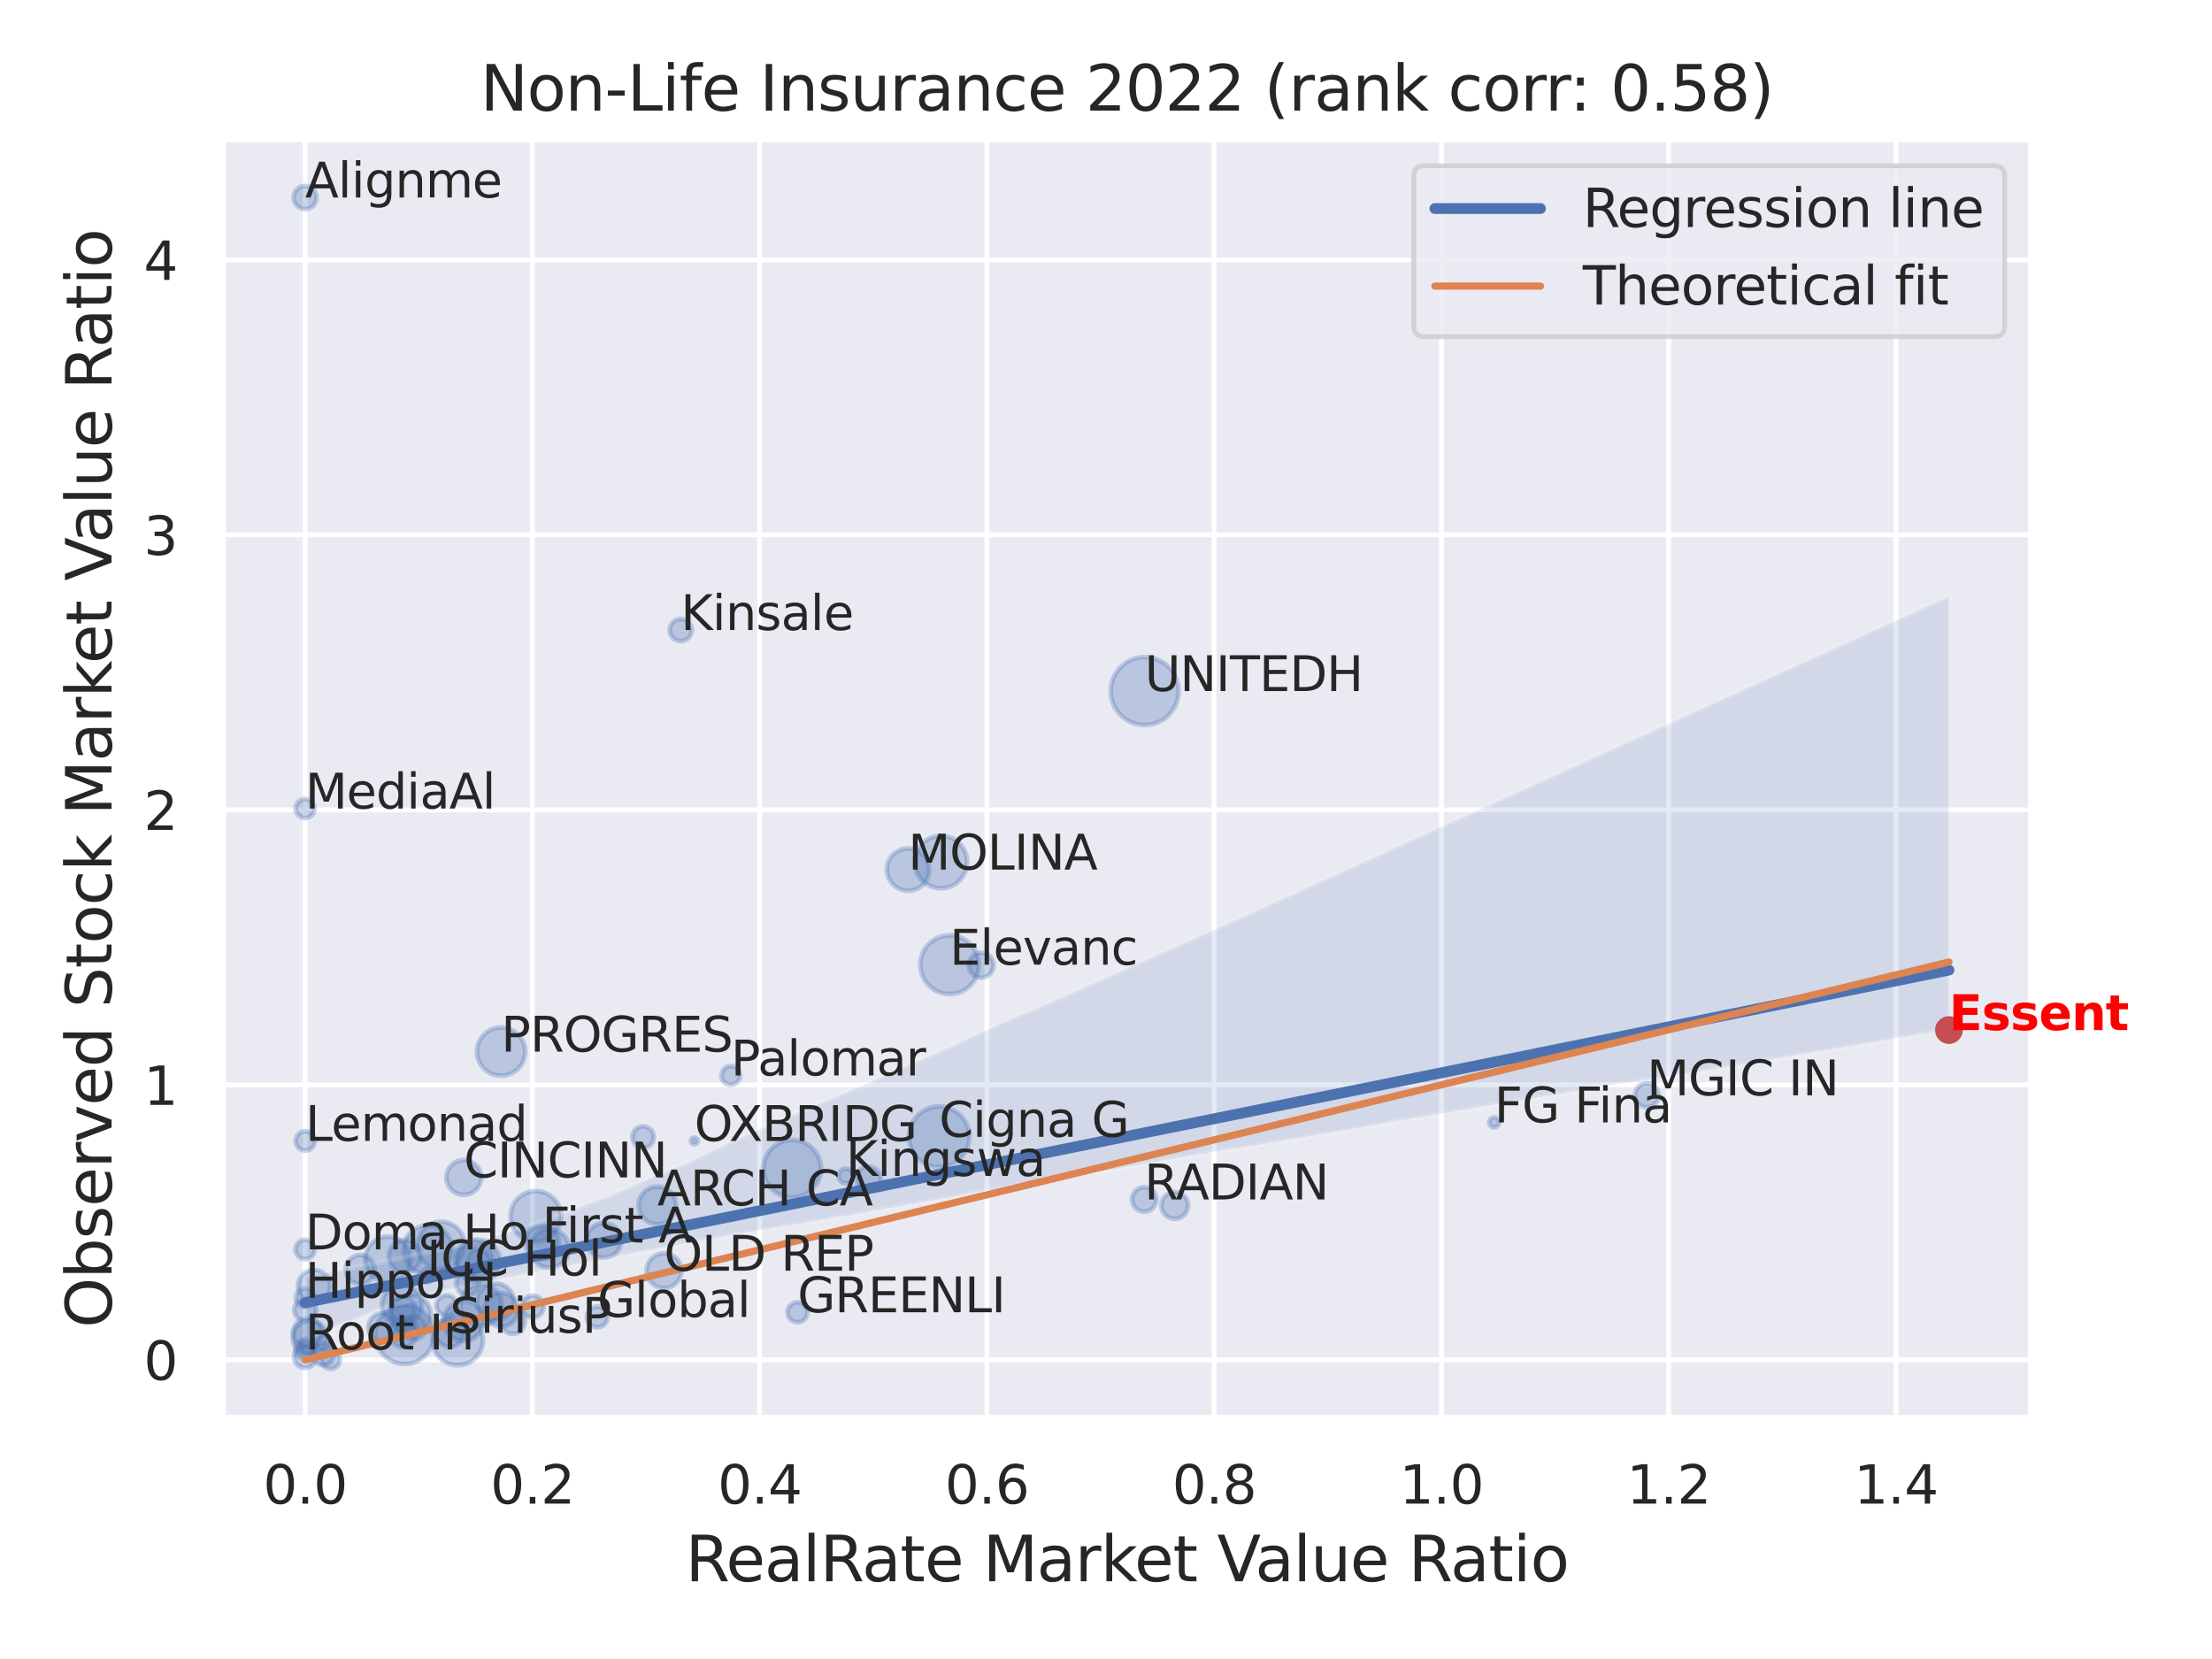 <?xml version="1.0" encoding="utf-8" standalone="no"?>
<!DOCTYPE svg PUBLIC "-//W3C//DTD SVG 1.1//EN"
  "http://www.w3.org/Graphics/SVG/1.1/DTD/svg11.dtd">
<svg xmlns:xlink="http://www.w3.org/1999/xlink" width="460.8pt" height="345.6pt" viewBox="0 0 460.8 345.6" xmlns="http://www.w3.org/2000/svg" version="1.1">
 <defs>
  <style type="text/css">*{stroke-linejoin: round; stroke-linecap: butt}</style>
 </defs>
 <g id="figure_1">
  <g id="patch_1">
   <path d="M 0 345.6 
L 460.8 345.6 
L 460.8 0 
L 0 0 
z
" style="fill: #ffffff"/>
  </g>
  <g id="axes_1">
   <g id="patch_2">
    <path d="M 46.44 295.38 
L 423.123 295.38 
L 423.123 29.04 
L 46.44 29.04 
z
" style="fill: #eaeaf2"/>
   </g>
   <g id="matplotlib.axis_1">
    <g id="xtick_1">
     <g id="line2d_1">
      <path d="M 63.562 295.38 
L 63.562 29.04 
" clip-path="url(#pbfe53b5b36)" style="fill: none; stroke: #ffffff; stroke-linecap: round"/>
     </g>
     <g id="text_1">
      <!-- 0.0 -->
      <g style="fill: #262626" transform="translate(54.815 313.238) scale(0.11 -0.11)">
       <defs>
        <path id="DejaVuSans-30" d="M 2034 4250 
Q 1547 4250 1301 3770 
Q 1056 3291 1056 2328 
Q 1056 1369 1301 889 
Q 1547 409 2034 409 
Q 2525 409 2770 889 
Q 3016 1369 3016 2328 
Q 3016 3291 2770 3770 
Q 2525 4250 2034 4250 
z
M 2034 4750 
Q 2819 4750 3233 4129 
Q 3647 3509 3647 2328 
Q 3647 1150 3233 529 
Q 2819 -91 2034 -91 
Q 1250 -91 836 529 
Q 422 1150 422 2328 
Q 422 3509 836 4129 
Q 1250 4750 2034 4750 
z
" transform="scale(0.016)"/>
        <path id="DejaVuSans-2e" d="M 684 794 
L 1344 794 
L 1344 0 
L 684 0 
L 684 794 
z
" transform="scale(0.016)"/>
       </defs>
       <use xlink:href="#DejaVuSans-30"/>
       <use xlink:href="#DejaVuSans-2e" x="63.623"/>
       <use xlink:href="#DejaVuSans-30" x="95.41"/>
      </g>
     </g>
    </g>
    <g id="xtick_2">
     <g id="line2d_2">
      <path d="M 110.905 295.38 
L 110.905 29.04 
" clip-path="url(#pbfe53b5b36)" style="fill: none; stroke: #ffffff; stroke-linecap: round"/>
     </g>
     <g id="text_2">
      <!-- 0.2 -->
      <g style="fill: #262626" transform="translate(102.158 313.238) scale(0.11 -0.11)">
       <defs>
        <path id="DejaVuSans-32" d="M 1228 531 
L 3431 531 
L 3431 0 
L 469 0 
L 469 531 
Q 828 903 1448 1529 
Q 2069 2156 2228 2338 
Q 2531 2678 2651 2914 
Q 2772 3150 2772 3378 
Q 2772 3750 2511 3984 
Q 2250 4219 1831 4219 
Q 1534 4219 1204 4116 
Q 875 4013 500 3803 
L 500 4441 
Q 881 4594 1212 4672 
Q 1544 4750 1819 4750 
Q 2544 4750 2975 4387 
Q 3406 4025 3406 3419 
Q 3406 3131 3298 2873 
Q 3191 2616 2906 2266 
Q 2828 2175 2409 1742 
Q 1991 1309 1228 531 
z
" transform="scale(0.016)"/>
       </defs>
       <use xlink:href="#DejaVuSans-30"/>
       <use xlink:href="#DejaVuSans-2e" x="63.623"/>
       <use xlink:href="#DejaVuSans-32" x="95.41"/>
      </g>
     </g>
    </g>
    <g id="xtick_3">
     <g id="line2d_3">
      <path d="M 158.247 295.38 
L 158.247 29.04 
" clip-path="url(#pbfe53b5b36)" style="fill: none; stroke: #ffffff; stroke-linecap: round"/>
     </g>
     <g id="text_3">
      <!-- 0.4 -->
      <g style="fill: #262626" transform="translate(149.501 313.238) scale(0.11 -0.11)">
       <defs>
        <path id="DejaVuSans-34" d="M 2419 4116 
L 825 1625 
L 2419 1625 
L 2419 4116 
z
M 2253 4666 
L 3047 4666 
L 3047 1625 
L 3713 1625 
L 3713 1100 
L 3047 1100 
L 3047 0 
L 2419 0 
L 2419 1100 
L 313 1100 
L 313 1709 
L 2253 4666 
z
" transform="scale(0.016)"/>
       </defs>
       <use xlink:href="#DejaVuSans-30"/>
       <use xlink:href="#DejaVuSans-2e" x="63.623"/>
       <use xlink:href="#DejaVuSans-34" x="95.41"/>
      </g>
     </g>
    </g>
    <g id="xtick_4">
     <g id="line2d_4">
      <path d="M 205.59 295.38 
L 205.59 29.04 
" clip-path="url(#pbfe53b5b36)" style="fill: none; stroke: #ffffff; stroke-linecap: round"/>
     </g>
     <g id="text_4">
      <!-- 0.6 -->
      <g style="fill: #262626" transform="translate(196.843 313.238) scale(0.11 -0.11)">
       <defs>
        <path id="DejaVuSans-36" d="M 2113 2584 
Q 1688 2584 1439 2293 
Q 1191 2003 1191 1497 
Q 1191 994 1439 701 
Q 1688 409 2113 409 
Q 2538 409 2786 701 
Q 3034 994 3034 1497 
Q 3034 2003 2786 2293 
Q 2538 2584 2113 2584 
z
M 3366 4563 
L 3366 3988 
Q 3128 4100 2886 4159 
Q 2644 4219 2406 4219 
Q 1781 4219 1451 3797 
Q 1122 3375 1075 2522 
Q 1259 2794 1537 2939 
Q 1816 3084 2150 3084 
Q 2853 3084 3261 2657 
Q 3669 2231 3669 1497 
Q 3669 778 3244 343 
Q 2819 -91 2113 -91 
Q 1303 -91 875 529 
Q 447 1150 447 2328 
Q 447 3434 972 4092 
Q 1497 4750 2381 4750 
Q 2619 4750 2861 4703 
Q 3103 4656 3366 4563 
z
" transform="scale(0.016)"/>
       </defs>
       <use xlink:href="#DejaVuSans-30"/>
       <use xlink:href="#DejaVuSans-2e" x="63.623"/>
       <use xlink:href="#DejaVuSans-36" x="95.41"/>
      </g>
     </g>
    </g>
    <g id="xtick_5">
     <g id="line2d_5">
      <path d="M 252.933 295.38 
L 252.933 29.04 
" clip-path="url(#pbfe53b5b36)" style="fill: none; stroke: #ffffff; stroke-linecap: round"/>
     </g>
     <g id="text_5">
      <!-- 0.8 -->
      <g style="fill: #262626" transform="translate(244.186 313.238) scale(0.11 -0.11)">
       <defs>
        <path id="DejaVuSans-38" d="M 2034 2216 
Q 1584 2216 1326 1975 
Q 1069 1734 1069 1313 
Q 1069 891 1326 650 
Q 1584 409 2034 409 
Q 2484 409 2743 651 
Q 3003 894 3003 1313 
Q 3003 1734 2745 1975 
Q 2488 2216 2034 2216 
z
M 1403 2484 
Q 997 2584 770 2862 
Q 544 3141 544 3541 
Q 544 4100 942 4425 
Q 1341 4750 2034 4750 
Q 2731 4750 3128 4425 
Q 3525 4100 3525 3541 
Q 3525 3141 3298 2862 
Q 3072 2584 2669 2484 
Q 3125 2378 3379 2068 
Q 3634 1759 3634 1313 
Q 3634 634 3220 271 
Q 2806 -91 2034 -91 
Q 1263 -91 848 271 
Q 434 634 434 1313 
Q 434 1759 690 2068 
Q 947 2378 1403 2484 
z
M 1172 3481 
Q 1172 3119 1398 2916 
Q 1625 2713 2034 2713 
Q 2441 2713 2670 2916 
Q 2900 3119 2900 3481 
Q 2900 3844 2670 4047 
Q 2441 4250 2034 4250 
Q 1625 4250 1398 4047 
Q 1172 3844 1172 3481 
z
" transform="scale(0.016)"/>
       </defs>
       <use xlink:href="#DejaVuSans-30"/>
       <use xlink:href="#DejaVuSans-2e" x="63.623"/>
       <use xlink:href="#DejaVuSans-38" x="95.41"/>
      </g>
     </g>
    </g>
    <g id="xtick_6">
     <g id="line2d_6">
      <path d="M 300.276 295.38 
L 300.276 29.04 
" clip-path="url(#pbfe53b5b36)" style="fill: none; stroke: #ffffff; stroke-linecap: round"/>
     </g>
     <g id="text_6">
      <!-- 1.0 -->
      <g style="fill: #262626" transform="translate(291.529 313.238) scale(0.11 -0.11)">
       <defs>
        <path id="DejaVuSans-31" d="M 794 531 
L 1825 531 
L 1825 4091 
L 703 3866 
L 703 4441 
L 1819 4666 
L 2450 4666 
L 2450 531 
L 3481 531 
L 3481 0 
L 794 0 
L 794 531 
z
" transform="scale(0.016)"/>
       </defs>
       <use xlink:href="#DejaVuSans-31"/>
       <use xlink:href="#DejaVuSans-2e" x="63.623"/>
       <use xlink:href="#DejaVuSans-30" x="95.41"/>
      </g>
     </g>
    </g>
    <g id="xtick_7">
     <g id="line2d_7">
      <path d="M 347.618 295.38 
L 347.618 29.04 
" clip-path="url(#pbfe53b5b36)" style="fill: none; stroke: #ffffff; stroke-linecap: round"/>
     </g>
     <g id="text_7">
      <!-- 1.2 -->
      <g style="fill: #262626" transform="translate(338.872 313.238) scale(0.11 -0.11)">
       <use xlink:href="#DejaVuSans-31"/>
       <use xlink:href="#DejaVuSans-2e" x="63.623"/>
       <use xlink:href="#DejaVuSans-32" x="95.41"/>
      </g>
     </g>
    </g>
    <g id="xtick_8">
     <g id="line2d_8">
      <path d="M 394.961 295.38 
L 394.961 29.04 
" clip-path="url(#pbfe53b5b36)" style="fill: none; stroke: #ffffff; stroke-linecap: round"/>
     </g>
     <g id="text_8">
      <!-- 1.4 -->
      <g style="fill: #262626" transform="translate(386.214 313.238) scale(0.11 -0.11)">
       <use xlink:href="#DejaVuSans-31"/>
       <use xlink:href="#DejaVuSans-2e" x="63.623"/>
       <use xlink:href="#DejaVuSans-34" x="95.41"/>
      </g>
     </g>
    </g>
    <g id="text_9">
     <!-- RealRate Market Value Ratio -->
     <g style="fill: #262626" transform="translate(142.795 329.404) scale(0.13 -0.13)">
      <defs>
       <path id="DejaVuSans-52" d="M 2841 2188 
Q 3044 2119 3236 1894 
Q 3428 1669 3622 1275 
L 4263 0 
L 3584 0 
L 2988 1197 
Q 2756 1666 2539 1819 
Q 2322 1972 1947 1972 
L 1259 1972 
L 1259 0 
L 628 0 
L 628 4666 
L 2053 4666 
Q 2853 4666 3247 4331 
Q 3641 3997 3641 3322 
Q 3641 2881 3436 2590 
Q 3231 2300 2841 2188 
z
M 1259 4147 
L 1259 2491 
L 2053 2491 
Q 2509 2491 2742 2702 
Q 2975 2913 2975 3322 
Q 2975 3731 2742 3939 
Q 2509 4147 2053 4147 
L 1259 4147 
z
" transform="scale(0.016)"/>
       <path id="DejaVuSans-65" d="M 3597 1894 
L 3597 1613 
L 953 1613 
Q 991 1019 1311 708 
Q 1631 397 2203 397 
Q 2534 397 2845 478 
Q 3156 559 3463 722 
L 3463 178 
Q 3153 47 2828 -22 
Q 2503 -91 2169 -91 
Q 1331 -91 842 396 
Q 353 884 353 1716 
Q 353 2575 817 3079 
Q 1281 3584 2069 3584 
Q 2775 3584 3186 3129 
Q 3597 2675 3597 1894 
z
M 3022 2063 
Q 3016 2534 2758 2815 
Q 2500 3097 2075 3097 
Q 1594 3097 1305 2825 
Q 1016 2553 972 2059 
L 3022 2063 
z
" transform="scale(0.016)"/>
       <path id="DejaVuSans-61" d="M 2194 1759 
Q 1497 1759 1228 1600 
Q 959 1441 959 1056 
Q 959 750 1161 570 
Q 1363 391 1709 391 
Q 2188 391 2477 730 
Q 2766 1069 2766 1631 
L 2766 1759 
L 2194 1759 
z
M 3341 1997 
L 3341 0 
L 2766 0 
L 2766 531 
Q 2569 213 2275 61 
Q 1981 -91 1556 -91 
Q 1019 -91 701 211 
Q 384 513 384 1019 
Q 384 1609 779 1909 
Q 1175 2209 1959 2209 
L 2766 2209 
L 2766 2266 
Q 2766 2663 2505 2880 
Q 2244 3097 1772 3097 
Q 1472 3097 1187 3025 
Q 903 2953 641 2809 
L 641 3341 
Q 956 3463 1253 3523 
Q 1550 3584 1831 3584 
Q 2591 3584 2966 3190 
Q 3341 2797 3341 1997 
z
" transform="scale(0.016)"/>
       <path id="DejaVuSans-6c" d="M 603 4863 
L 1178 4863 
L 1178 0 
L 603 0 
L 603 4863 
z
" transform="scale(0.016)"/>
       <path id="DejaVuSans-74" d="M 1172 4494 
L 1172 3500 
L 2356 3500 
L 2356 3053 
L 1172 3053 
L 1172 1153 
Q 1172 725 1289 603 
Q 1406 481 1766 481 
L 2356 481 
L 2356 0 
L 1766 0 
Q 1100 0 847 248 
Q 594 497 594 1153 
L 594 3053 
L 172 3053 
L 172 3500 
L 594 3500 
L 594 4494 
L 1172 4494 
z
" transform="scale(0.016)"/>
       <path id="DejaVuSans-20" transform="scale(0.016)"/>
       <path id="DejaVuSans-4d" d="M 628 4666 
L 1569 4666 
L 2759 1491 
L 3956 4666 
L 4897 4666 
L 4897 0 
L 4281 0 
L 4281 4097 
L 3078 897 
L 2444 897 
L 1241 4097 
L 1241 0 
L 628 0 
L 628 4666 
z
" transform="scale(0.016)"/>
       <path id="DejaVuSans-72" d="M 2631 2963 
Q 2534 3019 2420 3045 
Q 2306 3072 2169 3072 
Q 1681 3072 1420 2755 
Q 1159 2438 1159 1844 
L 1159 0 
L 581 0 
L 581 3500 
L 1159 3500 
L 1159 2956 
Q 1341 3275 1631 3429 
Q 1922 3584 2338 3584 
Q 2397 3584 2469 3576 
Q 2541 3569 2628 3553 
L 2631 2963 
z
" transform="scale(0.016)"/>
       <path id="DejaVuSans-6b" d="M 581 4863 
L 1159 4863 
L 1159 1991 
L 2875 3500 
L 3609 3500 
L 1753 1863 
L 3688 0 
L 2938 0 
L 1159 1709 
L 1159 0 
L 581 0 
L 581 4863 
z
" transform="scale(0.016)"/>
       <path id="DejaVuSans-56" d="M 1831 0 
L 50 4666 
L 709 4666 
L 2188 738 
L 3669 4666 
L 4325 4666 
L 2547 0 
L 1831 0 
z
" transform="scale(0.016)"/>
       <path id="DejaVuSans-75" d="M 544 1381 
L 544 3500 
L 1119 3500 
L 1119 1403 
Q 1119 906 1312 657 
Q 1506 409 1894 409 
Q 2359 409 2629 706 
Q 2900 1003 2900 1516 
L 2900 3500 
L 3475 3500 
L 3475 0 
L 2900 0 
L 2900 538 
Q 2691 219 2414 64 
Q 2138 -91 1772 -91 
Q 1169 -91 856 284 
Q 544 659 544 1381 
z
M 1991 3584 
L 1991 3584 
z
" transform="scale(0.016)"/>
       <path id="DejaVuSans-69" d="M 603 3500 
L 1178 3500 
L 1178 0 
L 603 0 
L 603 3500 
z
M 603 4863 
L 1178 4863 
L 1178 4134 
L 603 4134 
L 603 4863 
z
" transform="scale(0.016)"/>
       <path id="DejaVuSans-6f" d="M 1959 3097 
Q 1497 3097 1228 2736 
Q 959 2375 959 1747 
Q 959 1119 1226 758 
Q 1494 397 1959 397 
Q 2419 397 2687 759 
Q 2956 1122 2956 1747 
Q 2956 2369 2687 2733 
Q 2419 3097 1959 3097 
z
M 1959 3584 
Q 2709 3584 3137 3096 
Q 3566 2609 3566 1747 
Q 3566 888 3137 398 
Q 2709 -91 1959 -91 
Q 1206 -91 779 398 
Q 353 888 353 1747 
Q 353 2609 779 3096 
Q 1206 3584 1959 3584 
z
" transform="scale(0.016)"/>
      </defs>
      <use xlink:href="#DejaVuSans-52"/>
      <use xlink:href="#DejaVuSans-65" x="64.982"/>
      <use xlink:href="#DejaVuSans-61" x="126.506"/>
      <use xlink:href="#DejaVuSans-6c" x="187.785"/>
      <use xlink:href="#DejaVuSans-52" x="215.568"/>
      <use xlink:href="#DejaVuSans-61" x="282.801"/>
      <use xlink:href="#DejaVuSans-74" x="344.08"/>
      <use xlink:href="#DejaVuSans-65" x="383.289"/>
      <use xlink:href="#DejaVuSans-20" x="444.812"/>
      <use xlink:href="#DejaVuSans-4d" x="476.6"/>
      <use xlink:href="#DejaVuSans-61" x="562.879"/>
      <use xlink:href="#DejaVuSans-72" x="624.158"/>
      <use xlink:href="#DejaVuSans-6b" x="665.271"/>
      <use xlink:href="#DejaVuSans-65" x="719.557"/>
      <use xlink:href="#DejaVuSans-74" x="781.08"/>
      <use xlink:href="#DejaVuSans-20" x="820.289"/>
      <use xlink:href="#DejaVuSans-56" x="852.076"/>
      <use xlink:href="#DejaVuSans-61" x="912.734"/>
      <use xlink:href="#DejaVuSans-6c" x="974.014"/>
      <use xlink:href="#DejaVuSans-75" x="1001.797"/>
      <use xlink:href="#DejaVuSans-65" x="1065.176"/>
      <use xlink:href="#DejaVuSans-20" x="1126.699"/>
      <use xlink:href="#DejaVuSans-52" x="1158.486"/>
      <use xlink:href="#DejaVuSans-61" x="1225.719"/>
      <use xlink:href="#DejaVuSans-74" x="1286.998"/>
      <use xlink:href="#DejaVuSans-69" x="1326.207"/>
      <use xlink:href="#DejaVuSans-6f" x="1353.99"/>
     </g>
    </g>
   </g>
   <g id="matplotlib.axis_2">
    <g id="ytick_1">
     <g id="line2d_9">
      <path d="M 46.44 283.274 
L 423.123 283.274 
" clip-path="url(#pbfe53b5b36)" style="fill: none; stroke: #ffffff; stroke-linecap: round"/>
     </g>
     <g id="text_10">
      <!-- 0 -->
      <g style="fill: #262626" transform="translate(29.941 287.453) scale(0.11 -0.11)">
       <use xlink:href="#DejaVuSans-30"/>
      </g>
     </g>
    </g>
    <g id="ytick_2">
     <g id="line2d_10">
      <path d="M 46.44 225.988 
L 423.123 225.988 
" clip-path="url(#pbfe53b5b36)" style="fill: none; stroke: #ffffff; stroke-linecap: round"/>
     </g>
     <g id="text_11">
      <!-- 1 -->
      <g style="fill: #262626" transform="translate(29.941 230.167) scale(0.11 -0.11)">
       <use xlink:href="#DejaVuSans-31"/>
      </g>
     </g>
    </g>
    <g id="ytick_3">
     <g id="line2d_11">
      <path d="M 46.44 168.703 
L 423.123 168.703 
" clip-path="url(#pbfe53b5b36)" style="fill: none; stroke: #ffffff; stroke-linecap: round"/>
     </g>
     <g id="text_12">
      <!-- 2 -->
      <g style="fill: #262626" transform="translate(29.941 172.882) scale(0.11 -0.11)">
       <use xlink:href="#DejaVuSans-32"/>
      </g>
     </g>
    </g>
    <g id="ytick_4">
     <g id="line2d_12">
      <path d="M 46.44 111.417 
L 423.123 111.417 
" clip-path="url(#pbfe53b5b36)" style="fill: none; stroke: #ffffff; stroke-linecap: round"/>
     </g>
     <g id="text_13">
      <!-- 3 -->
      <g style="fill: #262626" transform="translate(29.941 115.596) scale(0.11 -0.11)">
       <defs>
        <path id="DejaVuSans-33" d="M 2597 2516 
Q 3050 2419 3304 2112 
Q 3559 1806 3559 1356 
Q 3559 666 3084 287 
Q 2609 -91 1734 -91 
Q 1441 -91 1130 -33 
Q 819 25 488 141 
L 488 750 
Q 750 597 1062 519 
Q 1375 441 1716 441 
Q 2309 441 2620 675 
Q 2931 909 2931 1356 
Q 2931 1769 2642 2001 
Q 2353 2234 1838 2234 
L 1294 2234 
L 1294 2753 
L 1863 2753 
Q 2328 2753 2575 2939 
Q 2822 3125 2822 3475 
Q 2822 3834 2567 4026 
Q 2313 4219 1838 4219 
Q 1578 4219 1281 4162 
Q 984 4106 628 3988 
L 628 4550 
Q 988 4650 1302 4700 
Q 1616 4750 1894 4750 
Q 2613 4750 3031 4423 
Q 3450 4097 3450 3541 
Q 3450 3153 3228 2886 
Q 3006 2619 2597 2516 
z
" transform="scale(0.016)"/>
       </defs>
       <use xlink:href="#DejaVuSans-33"/>
      </g>
     </g>
    </g>
    <g id="ytick_5">
     <g id="line2d_13">
      <path d="M 46.44 54.131 
L 423.123 54.131 
" clip-path="url(#pbfe53b5b36)" style="fill: none; stroke: #ffffff; stroke-linecap: round"/>
     </g>
     <g id="text_14">
      <!-- 4 -->
      <g style="fill: #262626" transform="translate(29.941 58.311) scale(0.11 -0.11)">
       <use xlink:href="#DejaVuSans-34"/>
      </g>
     </g>
    </g>
    <g id="text_15">
     <!-- Observed Stock Market Value Ratio -->
     <g style="fill: #262626" transform="translate(23.238 276.612) rotate(-90) scale(0.13 -0.13)">
      <defs>
       <path id="DejaVuSans-4f" d="M 2522 4238 
Q 1834 4238 1429 3725 
Q 1025 3213 1025 2328 
Q 1025 1447 1429 934 
Q 1834 422 2522 422 
Q 3209 422 3611 934 
Q 4013 1447 4013 2328 
Q 4013 3213 3611 3725 
Q 3209 4238 2522 4238 
z
M 2522 4750 
Q 3503 4750 4090 4092 
Q 4678 3434 4678 2328 
Q 4678 1225 4090 567 
Q 3503 -91 2522 -91 
Q 1538 -91 948 565 
Q 359 1222 359 2328 
Q 359 3434 948 4092 
Q 1538 4750 2522 4750 
z
" transform="scale(0.016)"/>
       <path id="DejaVuSans-62" d="M 3116 1747 
Q 3116 2381 2855 2742 
Q 2594 3103 2138 3103 
Q 1681 3103 1420 2742 
Q 1159 2381 1159 1747 
Q 1159 1113 1420 752 
Q 1681 391 2138 391 
Q 2594 391 2855 752 
Q 3116 1113 3116 1747 
z
M 1159 2969 
Q 1341 3281 1617 3432 
Q 1894 3584 2278 3584 
Q 2916 3584 3314 3078 
Q 3713 2572 3713 1747 
Q 3713 922 3314 415 
Q 2916 -91 2278 -91 
Q 1894 -91 1617 61 
Q 1341 213 1159 525 
L 1159 0 
L 581 0 
L 581 4863 
L 1159 4863 
L 1159 2969 
z
" transform="scale(0.016)"/>
       <path id="DejaVuSans-73" d="M 2834 3397 
L 2834 2853 
Q 2591 2978 2328 3040 
Q 2066 3103 1784 3103 
Q 1356 3103 1142 2972 
Q 928 2841 928 2578 
Q 928 2378 1081 2264 
Q 1234 2150 1697 2047 
L 1894 2003 
Q 2506 1872 2764 1633 
Q 3022 1394 3022 966 
Q 3022 478 2636 193 
Q 2250 -91 1575 -91 
Q 1294 -91 989 -36 
Q 684 19 347 128 
L 347 722 
Q 666 556 975 473 
Q 1284 391 1588 391 
Q 1994 391 2212 530 
Q 2431 669 2431 922 
Q 2431 1156 2273 1281 
Q 2116 1406 1581 1522 
L 1381 1569 
Q 847 1681 609 1914 
Q 372 2147 372 2553 
Q 372 3047 722 3315 
Q 1072 3584 1716 3584 
Q 2034 3584 2315 3537 
Q 2597 3491 2834 3397 
z
" transform="scale(0.016)"/>
       <path id="DejaVuSans-76" d="M 191 3500 
L 800 3500 
L 1894 563 
L 2988 3500 
L 3597 3500 
L 2284 0 
L 1503 0 
L 191 3500 
z
" transform="scale(0.016)"/>
       <path id="DejaVuSans-64" d="M 2906 2969 
L 2906 4863 
L 3481 4863 
L 3481 0 
L 2906 0 
L 2906 525 
Q 2725 213 2448 61 
Q 2172 -91 1784 -91 
Q 1150 -91 751 415 
Q 353 922 353 1747 
Q 353 2572 751 3078 
Q 1150 3584 1784 3584 
Q 2172 3584 2448 3432 
Q 2725 3281 2906 2969 
z
M 947 1747 
Q 947 1113 1208 752 
Q 1469 391 1925 391 
Q 2381 391 2643 752 
Q 2906 1113 2906 1747 
Q 2906 2381 2643 2742 
Q 2381 3103 1925 3103 
Q 1469 3103 1208 2742 
Q 947 2381 947 1747 
z
" transform="scale(0.016)"/>
       <path id="DejaVuSans-53" d="M 3425 4513 
L 3425 3897 
Q 3066 4069 2747 4153 
Q 2428 4238 2131 4238 
Q 1616 4238 1336 4038 
Q 1056 3838 1056 3469 
Q 1056 3159 1242 3001 
Q 1428 2844 1947 2747 
L 2328 2669 
Q 3034 2534 3370 2195 
Q 3706 1856 3706 1288 
Q 3706 609 3251 259 
Q 2797 -91 1919 -91 
Q 1588 -91 1214 -16 
Q 841 59 441 206 
L 441 856 
Q 825 641 1194 531 
Q 1563 422 1919 422 
Q 2459 422 2753 634 
Q 3047 847 3047 1241 
Q 3047 1584 2836 1778 
Q 2625 1972 2144 2069 
L 1759 2144 
Q 1053 2284 737 2584 
Q 422 2884 422 3419 
Q 422 4038 858 4394 
Q 1294 4750 2059 4750 
Q 2388 4750 2728 4690 
Q 3069 4631 3425 4513 
z
" transform="scale(0.016)"/>
       <path id="DejaVuSans-63" d="M 3122 3366 
L 3122 2828 
Q 2878 2963 2633 3030 
Q 2388 3097 2138 3097 
Q 1578 3097 1268 2742 
Q 959 2388 959 1747 
Q 959 1106 1268 751 
Q 1578 397 2138 397 
Q 2388 397 2633 464 
Q 2878 531 3122 666 
L 3122 134 
Q 2881 22 2623 -34 
Q 2366 -91 2075 -91 
Q 1284 -91 818 406 
Q 353 903 353 1747 
Q 353 2603 823 3093 
Q 1294 3584 2113 3584 
Q 2378 3584 2631 3529 
Q 2884 3475 3122 3366 
z
" transform="scale(0.016)"/>
      </defs>
      <use xlink:href="#DejaVuSans-4f"/>
      <use xlink:href="#DejaVuSans-62" x="78.711"/>
      <use xlink:href="#DejaVuSans-73" x="142.188"/>
      <use xlink:href="#DejaVuSans-65" x="194.287"/>
      <use xlink:href="#DejaVuSans-72" x="255.811"/>
      <use xlink:href="#DejaVuSans-76" x="296.924"/>
      <use xlink:href="#DejaVuSans-65" x="356.104"/>
      <use xlink:href="#DejaVuSans-64" x="417.627"/>
      <use xlink:href="#DejaVuSans-20" x="481.104"/>
      <use xlink:href="#DejaVuSans-53" x="512.891"/>
      <use xlink:href="#DejaVuSans-74" x="576.367"/>
      <use xlink:href="#DejaVuSans-6f" x="615.576"/>
      <use xlink:href="#DejaVuSans-63" x="676.758"/>
      <use xlink:href="#DejaVuSans-6b" x="731.738"/>
      <use xlink:href="#DejaVuSans-20" x="789.648"/>
      <use xlink:href="#DejaVuSans-4d" x="821.436"/>
      <use xlink:href="#DejaVuSans-61" x="907.715"/>
      <use xlink:href="#DejaVuSans-72" x="968.994"/>
      <use xlink:href="#DejaVuSans-6b" x="1010.107"/>
      <use xlink:href="#DejaVuSans-65" x="1064.393"/>
      <use xlink:href="#DejaVuSans-74" x="1125.916"/>
      <use xlink:href="#DejaVuSans-20" x="1165.125"/>
      <use xlink:href="#DejaVuSans-56" x="1196.912"/>
      <use xlink:href="#DejaVuSans-61" x="1257.57"/>
      <use xlink:href="#DejaVuSans-6c" x="1318.85"/>
      <use xlink:href="#DejaVuSans-75" x="1346.633"/>
      <use xlink:href="#DejaVuSans-65" x="1410.012"/>
      <use xlink:href="#DejaVuSans-20" x="1471.535"/>
      <use xlink:href="#DejaVuSans-52" x="1503.322"/>
      <use xlink:href="#DejaVuSans-61" x="1570.555"/>
      <use xlink:href="#DejaVuSans-74" x="1631.834"/>
      <use xlink:href="#DejaVuSans-69" x="1671.043"/>
      <use xlink:href="#DejaVuSans-6f" x="1698.826"/>
     </g>
    </g>
   </g>
   <g id="PathCollection_1">
    <path d="M 80.8 267.111 
C 82.06 267.111 83.269 266.61 84.16 265.719 
C 85.051 264.828 85.552 263.619 85.552 262.359 
C 85.552 261.098 85.051 259.89 84.16 258.998 
C 83.269 258.107 82.06 257.607 80.8 257.607 
C 79.54 257.607 78.331 258.107 77.44 258.998 
C 76.548 259.89 76.048 261.098 76.048 262.359 
C 76.048 263.619 76.548 264.828 77.44 265.719 
C 78.331 266.61 79.54 267.111 80.8 267.111 
z
" clip-path="url(#pbfe53b5b36)" style="fill: #4c72b0; fill-opacity: 0.3; stroke: #4c72b0; stroke-opacity: 0.3"/>
    <path d="M 84.293 284.14 
C 85.919 284.14 87.479 283.494 88.629 282.344 
C 89.779 281.194 90.425 279.634 90.425 278.008 
C 90.425 276.382 89.779 274.822 88.629 273.672 
C 87.479 272.522 85.919 271.876 84.293 271.876 
C 82.666 271.876 81.107 272.522 79.957 273.672 
C 78.807 274.822 78.161 276.382 78.161 278.008 
C 78.161 279.634 78.807 281.194 79.957 282.344 
C 81.107 283.494 82.666 284.14 84.293 284.14 
z
" clip-path="url(#pbfe53b5b36)" style="fill: #4c72b0; fill-opacity: 0.3; stroke: #4c72b0; stroke-opacity: 0.3"/>
    <path d="M 96.587 279.322 
C 97.69 279.322 98.747 278.884 99.526 278.105 
C 100.305 277.326 100.743 276.269 100.743 275.166 
C 100.743 274.064 100.305 273.007 99.526 272.228 
C 98.747 271.448 97.69 271.01 96.587 271.01 
C 95.485 271.01 94.428 271.448 93.649 272.228 
C 92.869 273.007 92.431 274.064 92.431 275.166 
C 92.431 276.269 92.869 277.326 93.649 278.105 
C 94.428 278.884 95.485 279.322 96.587 279.322 
z
" clip-path="url(#pbfe53b5b36)" style="fill: #4c72b0; fill-opacity: 0.3; stroke: #4c72b0; stroke-opacity: 0.3"/>
    <path d="M 96.621 248.901 
C 97.582 248.901 98.505 248.519 99.185 247.839 
C 99.865 247.159 100.247 246.236 100.247 245.275 
C 100.247 244.313 99.865 243.391 99.185 242.711 
C 98.505 242.031 97.582 241.648 96.621 241.648 
C 95.659 241.648 94.737 242.031 94.057 242.711 
C 93.377 243.391 92.995 244.313 92.995 245.275 
C 92.995 246.236 93.377 247.159 94.057 247.839 
C 94.737 248.519 95.659 248.901 96.621 248.901 
z
" clip-path="url(#pbfe53b5b36)" style="fill: #4c72b0; fill-opacity: 0.3; stroke: #4c72b0; stroke-opacity: 0.3"/>
    <path d="M 83.718 276.013 
C 84.824 276.013 85.884 275.574 86.666 274.792 
C 87.448 274.01 87.887 272.949 87.887 271.844 
C 87.887 270.738 87.448 269.677 86.666 268.895 
C 85.884 268.113 84.824 267.674 83.718 267.674 
C 82.612 267.674 81.551 268.113 80.77 268.895 
C 79.988 269.677 79.548 270.738 79.548 271.844 
C 79.548 272.949 79.988 274.01 80.77 274.792 
C 81.551 275.574 82.612 276.013 83.718 276.013 
z
" clip-path="url(#pbfe53b5b36)" style="fill: #4c72b0; fill-opacity: 0.3; stroke: #4c72b0; stroke-opacity: 0.3"/>
    <path d="M 64.124 282.003 
C 64.549 282.003 64.957 281.834 65.258 281.533 
C 65.559 281.233 65.728 280.825 65.728 280.399 
C 65.728 279.974 65.559 279.566 65.258 279.265 
C 64.957 278.964 64.549 278.795 64.124 278.795 
C 63.698 278.795 63.29 278.964 62.99 279.265 
C 62.689 279.566 62.52 279.974 62.52 280.399 
C 62.52 280.825 62.689 281.233 62.99 281.533 
C 63.29 281.834 63.698 282.003 64.124 282.003 
z
" clip-path="url(#pbfe53b5b36)" style="fill: #4c72b0; fill-opacity: 0.3; stroke: #4c72b0; stroke-opacity: 0.3"/>
    <path d="M 196.008 185.051 
C 197.46 185.051 198.852 184.474 199.879 183.448 
C 200.905 182.421 201.482 181.029 201.482 179.577 
C 201.482 178.125 200.905 176.733 199.879 175.706 
C 198.852 174.679 197.46 174.103 196.008 174.103 
C 194.556 174.103 193.164 174.679 192.137 175.706 
C 191.111 176.733 190.534 178.125 190.534 179.577 
C 190.534 181.029 191.111 182.421 192.137 183.448 
C 193.164 184.474 194.556 185.051 196.008 185.051 
z
" clip-path="url(#pbfe53b5b36)" style="fill: #4c72b0; fill-opacity: 0.3; stroke: #4c72b0; stroke-opacity: 0.3"/>
    <path d="M 100.238 276.124 
C 101.379 276.124 102.473 275.671 103.28 274.864 
C 104.087 274.058 104.54 272.963 104.54 271.822 
C 104.54 270.681 104.087 269.587 103.28 268.78 
C 102.473 267.974 101.379 267.52 100.238 267.52 
C 99.097 267.52 98.003 267.974 97.196 268.78 
C 96.389 269.587 95.936 270.681 95.936 271.822 
C 95.936 272.963 96.389 274.058 97.196 274.864 
C 98.003 275.671 99.097 276.124 100.238 276.124 
z
" clip-path="url(#pbfe53b5b36)" style="fill: #4c72b0; fill-opacity: 0.3; stroke: #4c72b0; stroke-opacity: 0.3"/>
    <path d="M 75.048 267.489 
C 75.85 267.489 76.619 267.17 77.187 266.603 
C 77.754 266.036 78.072 265.267 78.072 264.464 
C 78.072 263.662 77.754 262.893 77.187 262.326 
C 76.619 261.759 75.85 261.44 75.048 261.44 
C 74.246 261.44 73.476 261.759 72.909 262.326 
C 72.342 262.893 72.023 263.662 72.023 264.464 
C 72.023 265.267 72.342 266.036 72.909 266.603 
C 73.476 267.17 74.246 267.489 75.048 267.489 
z
" clip-path="url(#pbfe53b5b36)" style="fill: #4c72b0; fill-opacity: 0.3; stroke: #4c72b0; stroke-opacity: 0.3"/>
    <path d="M 138.326 268.345 
C 139.288 268.345 140.212 267.962 140.893 267.281 
C 141.574 266.601 141.956 265.677 141.956 264.714 
C 141.956 263.751 141.574 262.828 140.893 262.147 
C 140.212 261.466 139.288 261.084 138.326 261.084 
C 137.363 261.084 136.439 261.466 135.758 262.147 
C 135.078 262.828 134.695 263.751 134.695 264.714 
C 134.695 265.677 135.078 266.601 135.758 267.281 
C 136.439 267.962 137.363 268.345 138.326 268.345 
z
" clip-path="url(#pbfe53b5b36)" style="fill: #4c72b0; fill-opacity: 0.3; stroke: #4c72b0; stroke-opacity: 0.3"/>
    <path d="M 104.388 224.098 
C 105.721 224.098 107 223.568 107.943 222.626 
C 108.886 221.683 109.415 220.404 109.415 219.071 
C 109.415 217.737 108.886 216.458 107.943 215.516 
C 107 214.573 105.721 214.043 104.388 214.043 
C 103.055 214.043 101.776 214.573 100.833 215.516 
C 99.89 216.458 99.361 217.737 99.361 219.071 
C 99.361 220.404 99.89 221.683 100.833 222.626 
C 101.776 223.568 103.055 224.098 104.388 224.098 
z
" clip-path="url(#pbfe53b5b36)" style="fill: #4c72b0; fill-opacity: 0.3; stroke: #4c72b0; stroke-opacity: 0.3"/>
    <path d="M 204.385 203.678 
C 205.077 203.678 205.741 203.403 206.231 202.914 
C 206.72 202.424 206.995 201.76 206.995 201.068 
C 206.995 200.376 206.72 199.712 206.231 199.223 
C 205.741 198.734 205.077 198.459 204.385 198.459 
C 203.693 198.459 203.029 198.734 202.54 199.223 
C 202.051 199.712 201.776 200.376 201.776 201.068 
C 201.776 201.76 202.051 202.424 202.54 202.914 
C 203.029 203.403 203.693 203.678 204.385 203.678 
z
" clip-path="url(#pbfe53b5b36)" style="fill: #4c72b0; fill-opacity: 0.3; stroke: #4c72b0; stroke-opacity: 0.3"/>
    <path d="M 91.869 264.454 
C 93.188 264.454 94.454 263.93 95.387 262.996 
C 96.32 262.063 96.845 260.798 96.845 259.478 
C 96.845 258.158 96.32 256.892 95.387 255.959 
C 94.454 255.026 93.188 254.502 91.869 254.502 
C 90.549 254.502 89.283 255.026 88.35 255.959 
C 87.417 256.892 86.893 258.158 86.893 259.478 
C 86.893 260.798 87.417 262.063 88.35 262.996 
C 89.283 263.93 90.549 264.454 91.869 264.454 
z
" clip-path="url(#pbfe53b5b36)" style="fill: #4c72b0; fill-opacity: 0.3; stroke: #4c72b0; stroke-opacity: 0.3"/>
    <path d="M 244.715 253.913 
C 245.456 253.913 246.166 253.619 246.69 253.095 
C 247.214 252.571 247.508 251.861 247.508 251.12 
C 247.508 250.379 247.214 249.668 246.69 249.145 
C 246.166 248.621 245.456 248.326 244.715 248.326 
C 243.974 248.326 243.264 248.621 242.74 249.145 
C 242.216 249.668 241.922 250.379 241.922 251.12 
C 241.922 251.861 242.216 252.571 242.74 253.095 
C 243.264 253.619 243.974 253.913 244.715 253.913 
z
" clip-path="url(#pbfe53b5b36)" style="fill: #4c72b0; fill-opacity: 0.3; stroke: #4c72b0; stroke-opacity: 0.3"/>
    <path d="M 97.441 269.82 
C 98.075 269.82 98.683 269.568 99.131 269.12 
C 99.58 268.672 99.832 268.064 99.832 267.43 
C 99.832 266.795 99.58 266.187 99.131 265.739 
C 98.683 265.291 98.075 265.039 97.441 265.039 
C 96.807 265.039 96.199 265.291 95.75 265.739 
C 95.302 266.187 95.05 266.795 95.05 267.43 
C 95.05 268.064 95.302 268.672 95.75 269.12 
C 96.199 269.568 96.807 269.82 97.441 269.82 
z
" clip-path="url(#pbfe53b5b36)" style="fill: #4c72b0; fill-opacity: 0.3; stroke: #4c72b0; stroke-opacity: 0.3"/>
    <path d="M 238.467 151.031 
C 240.343 151.031 242.141 150.286 243.467 148.96 
C 244.793 147.634 245.539 145.836 245.539 143.96 
C 245.539 142.085 244.793 140.286 243.467 138.96 
C 242.141 137.634 240.343 136.889 238.467 136.889 
C 236.592 136.889 234.793 137.634 233.467 138.96 
C 232.141 140.286 231.396 142.085 231.396 143.96 
C 231.396 145.836 232.141 147.634 233.467 148.96 
C 234.793 150.286 236.592 151.031 238.467 151.031 
z
" clip-path="url(#pbfe53b5b36)" style="fill: #4c72b0; fill-opacity: 0.3; stroke: #4c72b0; stroke-opacity: 0.3"/>
    <path d="M 180.904 248.195 
C 181.596 248.195 182.261 247.92 182.751 247.43 
C 183.241 246.94 183.516 246.275 183.516 245.582 
C 183.516 244.89 183.241 244.225 182.751 243.735 
C 182.261 243.245 181.596 242.97 180.904 242.97 
C 180.211 242.97 179.546 243.245 179.056 243.735 
C 178.566 244.225 178.291 244.89 178.291 245.582 
C 178.291 246.275 178.566 246.94 179.056 247.43 
C 179.546 247.92 180.211 248.195 180.904 248.195 
z
" clip-path="url(#pbfe53b5b36)" style="fill: #4c72b0; fill-opacity: 0.3; stroke: #4c72b0; stroke-opacity: 0.3"/>
    <path d="M 110.983 274.49 
C 111.592 274.49 112.177 274.248 112.608 273.817 
C 113.039 273.386 113.281 272.801 113.281 272.191 
C 113.281 271.582 113.039 270.997 112.608 270.566 
C 112.177 270.135 111.592 269.893 110.983 269.893 
C 110.373 269.893 109.788 270.135 109.357 270.566 
C 108.926 270.997 108.684 271.582 108.684 272.191 
C 108.684 272.801 108.926 273.386 109.357 273.817 
C 109.788 274.248 110.373 274.49 110.983 274.49 
z
" clip-path="url(#pbfe53b5b36)" style="fill: #4c72b0; fill-opacity: 0.3; stroke: #4c72b0; stroke-opacity: 0.3"/>
    <path d="M 63.577 275.168 
C 64.179 275.168 64.756 274.928 65.182 274.503 
C 65.608 274.077 65.847 273.499 65.847 272.897 
C 65.847 272.295 65.608 271.717 65.182 271.291 
C 64.756 270.866 64.179 270.626 63.577 270.626 
C 62.974 270.626 62.397 270.866 61.971 271.291 
C 61.545 271.717 61.306 272.295 61.306 272.897 
C 61.306 273.499 61.545 274.077 61.971 274.503 
C 62.397 274.928 62.974 275.168 63.577 275.168 
z
" clip-path="url(#pbfe53b5b36)" style="fill: #4c72b0; fill-opacity: 0.3; stroke: #4c72b0; stroke-opacity: 0.3"/>
    <path d="M 68.854 285.188 
C 69.371 285.188 69.867 284.983 70.232 284.617 
C 70.598 284.252 70.803 283.756 70.803 283.239 
C 70.803 282.723 70.598 282.227 70.232 281.862 
C 69.867 281.496 69.371 281.291 68.854 281.291 
C 68.338 281.291 67.842 281.496 67.477 281.862 
C 67.111 282.227 66.906 282.723 66.906 283.239 
C 66.906 283.756 67.111 284.252 67.477 284.617 
C 67.842 284.983 68.338 285.188 68.854 285.188 
z
" clip-path="url(#pbfe53b5b36)" style="fill: #4c72b0; fill-opacity: 0.3; stroke: #4c72b0; stroke-opacity: 0.3"/>
    <path d="M 79.694 279.411 
C 80.475 279.411 81.224 279.1 81.777 278.548 
C 82.329 277.996 82.639 277.247 82.639 276.466 
C 82.639 275.685 82.329 274.935 81.777 274.383 
C 81.224 273.831 80.475 273.521 79.694 273.521 
C 78.913 273.521 78.164 273.831 77.612 274.383 
C 77.059 274.935 76.749 275.685 76.749 276.466 
C 76.749 277.247 77.059 277.996 77.612 278.548 
C 78.164 279.1 78.913 279.411 79.694 279.411 
z
" clip-path="url(#pbfe53b5b36)" style="fill: #4c72b0; fill-opacity: 0.3; stroke: #4c72b0; stroke-opacity: 0.3"/>
    <path d="M 65.451 271.332 
C 66.347 271.332 67.207 270.975 67.84 270.342 
C 68.474 269.708 68.83 268.848 68.83 267.952 
C 68.83 267.056 68.474 266.196 67.84 265.563 
C 67.207 264.929 66.347 264.573 65.451 264.573 
C 64.555 264.573 63.695 264.929 63.061 265.563 
C 62.427 266.196 62.071 267.056 62.071 267.952 
C 62.071 268.848 62.427 269.708 63.061 270.342 
C 63.695 270.975 64.555 271.332 65.451 271.332 
z
" clip-path="url(#pbfe53b5b36)" style="fill: #4c72b0; fill-opacity: 0.3; stroke: #4c72b0; stroke-opacity: 0.3"/>
    <path d="M 99.64 267.261 
C 100.836 267.261 101.982 266.786 102.827 265.941 
C 103.673 265.095 104.148 263.949 104.148 262.754 
C 104.148 261.558 103.673 260.412 102.827 259.566 
C 101.982 258.721 100.836 258.246 99.64 258.246 
C 98.445 258.246 97.298 258.721 96.453 259.566 
C 95.608 260.412 95.133 261.558 95.133 262.754 
C 95.133 263.949 95.608 265.095 96.453 265.941 
C 97.298 266.786 98.445 267.261 99.64 267.261 
z
" clip-path="url(#pbfe53b5b36)" style="fill: #4c72b0; fill-opacity: 0.3; stroke: #4c72b0; stroke-opacity: 0.3"/>
    <path d="M 343.066 230.652 
C 343.722 230.652 344.351 230.391 344.815 229.927 
C 345.279 229.463 345.54 228.834 345.54 228.178 
C 345.54 227.522 345.279 226.893 344.815 226.429 
C 344.351 225.965 343.722 225.704 343.066 225.704 
C 342.41 225.704 341.78 225.965 341.317 226.429 
C 340.853 226.893 340.592 227.522 340.592 228.178 
C 340.592 228.834 340.853 229.463 341.317 229.927 
C 341.78 230.391 342.41 230.652 343.066 230.652 
z
" clip-path="url(#pbfe53b5b36)" style="fill: #4c72b0; fill-opacity: 0.3; stroke: #4c72b0; stroke-opacity: 0.3"/>
    <path d="M 238.372 252.414 
C 239.05 252.414 239.7 252.144 240.179 251.665 
C 240.658 251.186 240.927 250.536 240.927 249.859 
C 240.927 249.181 240.658 248.531 240.179 248.052 
C 239.7 247.573 239.05 247.304 238.372 247.304 
C 237.694 247.304 237.045 247.573 236.565 248.052 
C 236.086 248.531 235.817 249.181 235.817 249.859 
C 235.817 250.536 236.086 251.186 236.565 251.665 
C 237.045 252.144 237.694 252.414 238.372 252.414 
z
" clip-path="url(#pbfe53b5b36)" style="fill: #4c72b0; fill-opacity: 0.3; stroke: #4c72b0; stroke-opacity: 0.3"/>
    <path d="M 86.223 279.06 
C 86.879 279.06 87.507 278.8 87.971 278.337 
C 88.434 277.873 88.694 277.245 88.694 276.589 
C 88.694 275.934 88.434 275.305 87.971 274.842 
C 87.507 274.379 86.879 274.118 86.223 274.118 
C 85.568 274.118 84.939 274.379 84.476 274.842 
C 84.013 275.305 83.752 275.934 83.752 276.589 
C 83.752 277.245 84.013 277.873 84.476 278.337 
C 84.939 278.8 85.568 279.06 86.223 279.06 
z
" clip-path="url(#pbfe53b5b36)" style="fill: #4c72b0; fill-opacity: 0.3; stroke: #4c72b0; stroke-opacity: 0.3"/>
    <path d="M 111.613 258.69 
C 113.013 258.69 114.356 258.134 115.347 257.144 
C 116.337 256.154 116.893 254.81 116.893 253.41 
C 116.893 252.01 116.337 250.666 115.347 249.676 
C 114.356 248.686 113.013 248.13 111.613 248.13 
C 110.212 248.13 108.869 248.686 107.879 249.676 
C 106.889 250.666 106.332 252.01 106.332 253.41 
C 106.332 254.81 106.889 256.154 107.879 257.144 
C 108.869 258.134 110.212 258.69 111.613 258.69 
z
" clip-path="url(#pbfe53b5b36)" style="fill: #4c72b0; fill-opacity: 0.3; stroke: #4c72b0; stroke-opacity: 0.3"/>
    <path d="M 89.174 265.531 
C 90.537 265.531 91.844 264.99 92.808 264.026 
C 93.772 263.062 94.314 261.755 94.314 260.392 
C 94.314 259.028 93.772 257.721 92.808 256.757 
C 91.844 255.793 90.537 255.252 89.174 255.252 
C 87.811 255.252 86.504 255.793 85.54 256.757 
C 84.576 257.721 84.034 259.028 84.034 260.392 
C 84.034 261.755 84.576 263.062 85.54 264.026 
C 86.504 264.99 87.811 265.531 89.174 265.531 
z
" clip-path="url(#pbfe53b5b36)" style="fill: #4c72b0; fill-opacity: 0.3; stroke: #4c72b0; stroke-opacity: 0.3"/>
    <path d="M 84.332 265.067 
C 85.221 265.067 86.074 264.713 86.702 264.085 
C 87.331 263.456 87.684 262.603 87.684 261.714 
C 87.684 260.825 87.331 259.973 86.702 259.344 
C 86.074 258.716 85.221 258.362 84.332 258.362 
C 83.443 258.362 82.59 258.716 81.962 259.344 
C 81.333 259.973 80.98 260.825 80.98 261.714 
C 80.98 262.603 81.333 263.456 81.962 264.085 
C 82.59 264.713 83.443 265.067 84.332 265.067 
z
" clip-path="url(#pbfe53b5b36)" style="fill: #4c72b0; fill-opacity: 0.3; stroke: #4c72b0; stroke-opacity: 0.3"/>
    <path d="M 136.938 255.028 
C 137.977 255.028 138.973 254.615 139.708 253.881 
C 140.442 253.146 140.855 252.15 140.855 251.111 
C 140.855 250.072 140.442 249.076 139.708 248.342 
C 138.973 247.607 137.977 247.194 136.938 247.194 
C 135.9 247.194 134.903 247.607 134.169 248.342 
C 133.434 249.076 133.022 250.072 133.022 251.111 
C 133.022 252.15 133.434 253.146 134.169 253.881 
C 134.903 254.615 135.9 255.028 136.938 255.028 
z
" clip-path="url(#pbfe53b5b36)" style="fill: #4c72b0; fill-opacity: 0.3; stroke: #4c72b0; stroke-opacity: 0.3"/>
    <path d="M 125.816 262.026 
C 126.778 262.026 127.7 261.644 128.38 260.965 
C 129.06 260.285 129.442 259.363 129.442 258.401 
C 129.442 257.44 129.06 256.517 128.38 255.838 
C 127.7 255.158 126.778 254.776 125.816 254.776 
C 124.855 254.776 123.933 255.158 123.253 255.838 
C 122.573 256.517 122.191 257.44 122.191 258.401 
C 122.191 259.363 122.573 260.285 123.253 260.965 
C 123.933 261.644 124.855 262.026 125.816 262.026 
z
" clip-path="url(#pbfe53b5b36)" style="fill: #4c72b0; fill-opacity: 0.3; stroke: #4c72b0; stroke-opacity: 0.3"/>
    <path d="M 165.031 249.483 
C 166.624 249.483 168.153 248.85 169.28 247.723 
C 170.406 246.597 171.039 245.068 171.039 243.475 
C 171.039 241.881 170.406 240.353 169.28 239.226 
C 168.153 238.099 166.624 237.466 165.031 237.466 
C 163.437 237.466 161.909 238.099 160.782 239.226 
C 159.655 240.353 159.022 241.881 159.022 243.475 
C 159.022 245.068 159.655 246.597 160.782 247.723 
C 161.909 248.85 163.437 249.483 165.031 249.483 
z
" clip-path="url(#pbfe53b5b36)" style="fill: #4c72b0; fill-opacity: 0.3; stroke: #4c72b0; stroke-opacity: 0.3"/>
    <path d="M 176.203 246.506 
C 176.609 246.506 176.999 246.345 177.286 246.058 
C 177.573 245.771 177.735 245.381 177.735 244.975 
C 177.735 244.568 177.573 244.179 177.286 243.892 
C 176.999 243.604 176.609 243.443 176.203 243.443 
C 175.797 243.443 175.407 243.604 175.12 243.892 
C 174.833 244.179 174.671 244.568 174.671 244.975 
C 174.671 245.381 174.833 245.771 175.12 246.058 
C 175.407 246.345 175.797 246.506 176.203 246.506 
z
" clip-path="url(#pbfe53b5b36)" style="fill: #4c72b0; fill-opacity: 0.3; stroke: #4c72b0; stroke-opacity: 0.3"/>
    <path d="M 83.902 280.628 
C 84.666 280.628 85.399 280.324 85.939 279.784 
C 86.479 279.244 86.782 278.512 86.782 277.748 
C 86.782 276.985 86.479 276.252 85.939 275.712 
C 85.399 275.172 84.666 274.869 83.902 274.869 
C 83.139 274.869 82.406 275.172 81.866 275.712 
C 81.326 276.252 81.023 276.985 81.023 277.748 
C 81.023 278.512 81.326 279.244 81.866 279.784 
C 82.406 280.324 83.139 280.628 83.902 280.628 
z
" clip-path="url(#pbfe53b5b36)" style="fill: #4c72b0; fill-opacity: 0.3; stroke: #4c72b0; stroke-opacity: 0.3"/>
    <path d="M 98.86 266.341 
C 99.917 266.341 100.932 265.921 101.68 265.173 
C 102.428 264.425 102.848 263.411 102.848 262.353 
C 102.848 261.296 102.428 260.281 101.68 259.533 
C 100.932 258.785 99.917 258.365 98.86 258.365 
C 97.802 258.365 96.788 258.785 96.04 259.533 
C 95.292 260.281 94.872 261.296 94.872 262.353 
C 94.872 263.411 95.292 264.425 96.04 265.173 
C 96.788 265.921 97.802 266.341 98.86 266.341 
z
" clip-path="url(#pbfe53b5b36)" style="fill: #4c72b0; fill-opacity: 0.3; stroke: #4c72b0; stroke-opacity: 0.3"/>
    <path d="M 114.495 264.118 
C 115.566 264.118 116.593 263.693 117.35 262.936 
C 118.107 262.179 118.532 261.152 118.532 260.082 
C 118.532 259.011 118.107 257.985 117.35 257.228 
C 116.593 256.471 115.566 256.046 114.495 256.046 
C 113.425 256.046 112.398 256.471 111.641 257.228 
C 110.884 257.985 110.459 259.011 110.459 260.082 
C 110.459 261.152 110.884 262.179 111.641 262.936 
C 112.398 263.693 113.425 264.118 114.495 264.118 
z
" clip-path="url(#pbfe53b5b36)" style="fill: #4c72b0; fill-opacity: 0.3; stroke: #4c72b0; stroke-opacity: 0.3"/>
    <path d="M 95.355 284.41 
C 96.75 284.41 98.087 283.855 99.074 282.869 
C 100.06 281.883 100.614 280.545 100.614 279.15 
C 100.614 277.756 100.06 276.418 99.074 275.432 
C 98.087 274.445 96.75 273.891 95.355 273.891 
C 93.96 273.891 92.622 274.445 91.636 275.432 
C 90.65 276.418 90.096 277.756 90.096 279.15 
C 90.096 280.545 90.65 281.883 91.636 282.869 
C 92.622 283.855 93.96 284.41 95.355 284.41 
z
" clip-path="url(#pbfe53b5b36)" style="fill: #4c72b0; fill-opacity: 0.3; stroke: #4c72b0; stroke-opacity: 0.3"/>
    <path d="M 83.917 275.282 
C 84.604 275.282 85.264 275.009 85.75 274.523 
C 86.236 274.037 86.509 273.377 86.509 272.69 
C 86.509 272.002 86.236 271.343 85.75 270.857 
C 85.264 270.371 84.604 270.098 83.917 270.098 
C 83.229 270.098 82.57 270.371 82.084 270.857 
C 81.598 271.343 81.325 272.002 81.325 272.69 
C 81.325 273.377 81.598 274.037 82.084 274.523 
C 82.57 275.009 83.229 275.282 83.917 275.282 
z
" clip-path="url(#pbfe53b5b36)" style="fill: #4c72b0; fill-opacity: 0.3; stroke: #4c72b0; stroke-opacity: 0.3"/>
    <path d="M 197.824 207.072 
C 199.444 207.072 200.998 206.429 202.144 205.283 
C 203.29 204.137 203.933 202.583 203.933 200.963 
C 203.933 199.343 203.29 197.789 202.144 196.643 
C 200.998 195.497 199.444 194.854 197.824 194.854 
C 196.204 194.854 194.65 195.497 193.504 196.643 
C 192.358 197.789 191.715 199.343 191.715 200.963 
C 191.715 202.583 192.358 204.137 193.504 205.283 
C 194.65 206.429 196.204 207.072 197.824 207.072 
z
" clip-path="url(#pbfe53b5b36)" style="fill: #4c72b0; fill-opacity: 0.3; stroke: #4c72b0; stroke-opacity: 0.3"/>
    <path d="M 133.974 239.134 
C 134.57 239.134 135.142 238.897 135.564 238.475 
C 135.985 238.054 136.222 237.482 136.222 236.886 
C 136.222 236.29 135.985 235.718 135.564 235.297 
C 135.142 234.875 134.57 234.638 133.974 234.638 
C 133.378 234.638 132.806 234.875 132.385 235.297 
C 131.963 235.718 131.727 236.29 131.727 236.886 
C 131.727 237.482 131.963 238.054 132.385 238.475 
C 132.806 238.897 133.378 239.134 133.974 239.134 
z
" clip-path="url(#pbfe53b5b36)" style="fill: #4c72b0; fill-opacity: 0.3; stroke: #4c72b0; stroke-opacity: 0.3"/>
    <path d="M 189.18 185.56 
C 190.35 185.56 191.472 185.095 192.299 184.267 
C 193.127 183.44 193.592 182.318 193.592 181.148 
C 193.592 179.977 193.127 178.855 192.299 178.028 
C 191.472 177.2 190.35 176.735 189.18 176.735 
C 188.009 176.735 186.887 177.2 186.06 178.028 
C 185.232 178.855 184.767 179.977 184.767 181.148 
C 184.767 182.318 185.232 183.44 186.06 184.267 
C 186.887 185.095 188.009 185.56 189.18 185.56 
z
" clip-path="url(#pbfe53b5b36)" style="fill: #4c72b0; fill-opacity: 0.3; stroke: #4c72b0; stroke-opacity: 0.3"/>
    <path d="M 104.433 276.364 
C 105.365 276.364 106.259 275.993 106.918 275.334 
C 107.578 274.675 107.948 273.781 107.948 272.849 
C 107.948 271.916 107.578 271.022 106.918 270.363 
C 106.259 269.704 105.365 269.333 104.433 269.333 
C 103.501 269.333 102.606 269.704 101.947 270.363 
C 101.288 271.022 100.918 271.916 100.918 272.849 
C 100.918 273.781 101.288 274.675 101.947 275.334 
C 102.606 275.993 103.501 276.364 104.433 276.364 
z
" clip-path="url(#pbfe53b5b36)" style="fill: #4c72b0; fill-opacity: 0.3; stroke: #4c72b0; stroke-opacity: 0.3"/>
    <path d="M 64.573 282.346 
C 65.531 282.346 66.449 281.966 67.126 281.289 
C 67.803 280.612 68.184 279.693 68.184 278.736 
C 68.184 277.778 67.803 276.86 67.126 276.183 
C 66.449 275.506 65.531 275.125 64.573 275.125 
C 63.616 275.125 62.697 275.506 62.02 276.183 
C 61.343 276.86 60.963 277.778 60.963 278.736 
C 60.963 279.693 61.343 280.612 62.02 281.289 
C 62.697 281.966 63.616 282.346 64.573 282.346 
z
" clip-path="url(#pbfe53b5b36)" style="fill: #4c72b0; fill-opacity: 0.3; stroke: #4c72b0; stroke-opacity: 0.3"/>
    <path d="M 103.203 275.022 
C 104.224 275.022 105.204 274.616 105.926 273.894 
C 106.648 273.172 107.053 272.193 107.053 271.172 
C 107.053 270.151 106.648 269.171 105.926 268.449 
C 105.204 267.728 104.224 267.322 103.203 267.322 
C 102.182 267.322 101.203 267.728 100.481 268.449 
C 99.759 269.171 99.354 270.151 99.354 271.172 
C 99.354 272.193 99.759 273.172 100.481 273.894 
C 101.203 274.616 102.182 275.022 103.203 275.022 
z
" clip-path="url(#pbfe53b5b36)" style="fill: #4c72b0; fill-opacity: 0.3; stroke: #4c72b0; stroke-opacity: 0.3"/>
    <path d="M 85.574 278.138 
C 86.687 278.138 87.754 277.696 88.54 276.909 
C 89.327 276.123 89.769 275.056 89.769 273.944 
C 89.769 272.831 89.327 271.764 88.54 270.978 
C 87.754 270.191 86.687 269.749 85.574 269.749 
C 84.462 269.749 83.395 270.191 82.609 270.978 
C 81.822 271.764 81.38 272.831 81.38 273.944 
C 81.38 275.056 81.822 276.123 82.609 276.909 
C 83.395 277.696 84.462 278.138 85.574 278.138 
z
" clip-path="url(#pbfe53b5b36)" style="fill: #4c72b0; fill-opacity: 0.3; stroke: #4c72b0; stroke-opacity: 0.3"/>
    <path d="M 99.697 264.977 
C 100.323 264.977 100.924 264.728 101.366 264.285 
C 101.809 263.842 102.058 263.242 102.058 262.615 
C 102.058 261.989 101.809 261.389 101.366 260.946 
C 100.924 260.503 100.323 260.254 99.697 260.254 
C 99.071 260.254 98.47 260.503 98.027 260.946 
C 97.584 261.389 97.336 261.989 97.336 262.615 
C 97.336 263.242 97.584 263.842 98.027 264.285 
C 98.47 264.728 99.071 264.977 99.697 264.977 
z
" clip-path="url(#pbfe53b5b36)" style="fill: #4c72b0; fill-opacity: 0.3; stroke: #4c72b0; stroke-opacity: 0.3"/>
    <path d="M 166.134 275.457 
C 166.687 275.457 167.218 275.237 167.609 274.846 
C 168 274.455 168.22 273.924 168.22 273.371 
C 168.22 272.818 168 272.288 167.609 271.897 
C 167.218 271.506 166.687 271.286 166.134 271.286 
C 165.581 271.286 165.051 271.506 164.66 271.897 
C 164.269 272.288 164.049 272.818 164.049 273.371 
C 164.049 273.924 164.269 274.455 164.66 274.846 
C 165.051 275.237 165.581 275.457 166.134 275.457 
z
" clip-path="url(#pbfe53b5b36)" style="fill: #4c72b0; fill-opacity: 0.3; stroke: #4c72b0; stroke-opacity: 0.3"/>
    <path d="M 106.796 277.853 
C 107.475 277.853 108.127 277.583 108.607 277.103 
C 109.087 276.623 109.357 275.971 109.357 275.292 
C 109.357 274.613 109.087 273.961 108.607 273.481 
C 108.127 273 107.475 272.73 106.796 272.73 
C 106.116 272.73 105.465 273 104.985 273.481 
C 104.504 273.961 104.234 274.613 104.234 275.292 
C 104.234 275.971 104.504 276.623 104.985 277.103 
C 105.465 277.583 106.116 277.853 106.796 277.853 
z
" clip-path="url(#pbfe53b5b36)" style="fill: #4c72b0; fill-opacity: 0.3; stroke: #4c72b0; stroke-opacity: 0.3"/>
    <path d="M 93.047 274.07 
C 93.612 274.07 94.154 273.846 94.553 273.446 
C 94.953 273.047 95.177 272.505 95.177 271.94 
C 95.177 271.375 94.953 270.833 94.553 270.433 
C 94.154 270.034 93.612 269.809 93.047 269.809 
C 92.482 269.809 91.94 270.034 91.54 270.433 
C 91.141 270.833 90.916 271.375 90.916 271.94 
C 90.916 272.505 91.141 273.047 91.54 273.446 
C 91.94 273.846 92.482 274.07 93.047 274.07 
z
" clip-path="url(#pbfe53b5b36)" style="fill: #4c72b0; fill-opacity: 0.3; stroke: #4c72b0; stroke-opacity: 0.3"/>
    <path d="M 63.566 284.948 
C 64.18 284.948 64.768 284.704 65.202 284.27 
C 65.636 283.837 65.88 283.248 65.88 282.635 
C 65.88 282.021 65.636 281.432 65.202 280.999 
C 64.768 280.565 64.18 280.321 63.566 280.321 
C 62.952 280.321 62.364 280.565 61.93 280.999 
C 61.496 281.432 61.252 282.021 61.252 282.635 
C 61.252 283.248 61.496 283.837 61.93 284.27 
C 62.364 284.704 62.952 284.948 63.566 284.948 
z
" clip-path="url(#pbfe53b5b36)" style="fill: #4c72b0; fill-opacity: 0.3; stroke: #4c72b0; stroke-opacity: 0.3"/>
    <path d="M 84.842 278.342 
C 85.339 278.342 85.817 278.145 86.168 277.793 
C 86.52 277.441 86.718 276.964 86.718 276.466 
C 86.718 275.969 86.52 275.492 86.168 275.14 
C 85.817 274.788 85.339 274.59 84.842 274.59 
C 84.344 274.59 83.867 274.788 83.515 275.14 
C 83.164 275.492 82.966 275.969 82.966 276.466 
C 82.966 276.964 83.164 277.441 83.515 277.793 
C 83.867 278.145 84.344 278.342 84.842 278.342 
z
" clip-path="url(#pbfe53b5b36)" style="fill: #4c72b0; fill-opacity: 0.3; stroke: #4c72b0; stroke-opacity: 0.3"/>
    <path d="M 406.001 216.962 
C 406.632 216.962 407.238 216.711 407.685 216.264 
C 408.132 215.818 408.383 215.212 408.383 214.58 
C 408.383 213.948 408.132 213.342 407.685 212.896 
C 407.238 212.449 406.632 212.198 406.001 212.198 
C 405.369 212.198 404.763 212.449 404.316 212.896 
C 403.87 213.342 403.619 213.948 403.619 214.58 
C 403.619 215.212 403.87 215.818 404.316 216.264 
C 404.763 216.711 405.369 216.962 406.001 216.962 
z
" clip-path="url(#pbfe53b5b36)" style="fill: #4c72b0; fill-opacity: 0.3; stroke: #4c72b0; stroke-opacity: 0.3"/>
    <path d="M 112.928 262.325 
C 113.855 262.325 114.744 261.957 115.399 261.301 
C 116.054 260.646 116.423 259.757 116.423 258.83 
C 116.423 257.904 116.054 257.015 115.399 256.36 
C 114.744 255.704 113.855 255.336 112.928 255.336 
C 112.001 255.336 111.113 255.704 110.457 256.36 
C 109.802 257.015 109.434 257.904 109.434 258.83 
C 109.434 259.757 109.802 260.646 110.457 261.301 
C 111.113 261.957 112.001 262.325 112.928 262.325 
z
" clip-path="url(#pbfe53b5b36)" style="fill: #4c72b0; fill-opacity: 0.3; stroke: #4c72b0; stroke-opacity: 0.3"/>
    <path d="M 124.433 276.517 
C 125.009 276.517 125.56 276.289 125.967 275.882 
C 126.374 275.475 126.602 274.924 126.602 274.348 
C 126.602 273.773 126.374 273.221 125.967 272.815 
C 125.56 272.408 125.009 272.179 124.433 272.179 
C 123.858 272.179 123.306 272.408 122.9 272.815 
C 122.493 273.221 122.264 273.773 122.264 274.348 
C 122.264 274.924 122.493 275.475 122.9 275.882 
C 123.306 276.289 123.858 276.517 124.433 276.517 
z
" clip-path="url(#pbfe53b5b36)" style="fill: #4c72b0; fill-opacity: 0.3; stroke: #4c72b0; stroke-opacity: 0.3"/>
    <path d="M 67.305 281.293 
C 67.717 281.293 68.112 281.129 68.404 280.837 
C 68.695 280.546 68.859 280.151 68.859 279.739 
C 68.859 279.326 68.695 278.931 68.404 278.64 
C 68.112 278.348 67.717 278.185 67.305 278.185 
C 66.893 278.185 66.497 278.348 66.206 278.64 
C 65.915 278.931 65.751 279.326 65.751 279.739 
C 65.751 280.151 65.915 280.546 66.206 280.837 
C 66.497 281.129 66.893 281.293 67.305 281.293 
z
" clip-path="url(#pbfe53b5b36)" style="fill: #4c72b0; fill-opacity: 0.3; stroke: #4c72b0; stroke-opacity: 0.3"/>
    <path d="M 64.066 280.678 
C 64.868 280.678 65.638 280.359 66.205 279.791 
C 66.773 279.224 67.091 278.454 67.091 277.652 
C 67.091 276.85 66.773 276.08 66.205 275.513 
C 65.638 274.945 64.868 274.626 64.066 274.626 
C 63.263 274.626 62.494 274.945 61.926 275.513 
C 61.359 276.08 61.04 276.85 61.04 277.652 
C 61.04 278.454 61.359 279.224 61.926 279.791 
C 62.494 280.359 63.263 280.678 64.066 280.678 
z
" clip-path="url(#pbfe53b5b36)" style="fill: #4c72b0; fill-opacity: 0.3; stroke: #4c72b0; stroke-opacity: 0.3"/>
    <path d="M 93.699 280.581 
C 94.48 280.581 95.228 280.271 95.78 279.719 
C 96.332 279.167 96.642 278.419 96.642 277.638 
C 96.642 276.858 96.332 276.109 95.78 275.557 
C 95.228 275.006 94.48 274.695 93.699 274.695 
C 92.919 274.695 92.17 275.006 91.618 275.557 
C 91.066 276.109 90.756 276.858 90.756 277.638 
C 90.756 278.419 91.066 279.167 91.618 279.719 
C 92.17 280.271 92.919 280.581 93.699 280.581 
z
" clip-path="url(#pbfe53b5b36)" style="fill: #4c72b0; fill-opacity: 0.3; stroke: #4c72b0; stroke-opacity: 0.3"/>
    <path d="M 144.65 238.394 
C 144.839 238.394 145.02 238.319 145.154 238.186 
C 145.287 238.052 145.362 237.871 145.362 237.682 
C 145.362 237.493 145.287 237.312 145.154 237.179 
C 145.02 237.045 144.839 236.97 144.65 236.97 
C 144.461 236.97 144.28 237.045 144.147 237.179 
C 144.013 237.312 143.938 237.493 143.938 237.682 
C 143.938 237.871 144.013 238.052 144.147 238.186 
C 144.28 238.319 144.461 238.394 144.65 238.394 
z
" clip-path="url(#pbfe53b5b36)" style="fill: #4c72b0; fill-opacity: 0.3; stroke: #4c72b0; stroke-opacity: 0.3"/>
    <path d="M 311.295 234.87 
C 311.574 234.87 311.841 234.759 312.039 234.562 
C 312.236 234.364 312.347 234.097 312.347 233.818 
C 312.347 233.538 312.236 233.271 312.039 233.073 
C 311.841 232.876 311.574 232.765 311.295 232.765 
C 311.016 232.765 310.748 232.876 310.551 233.073 
C 310.353 233.271 310.242 233.538 310.242 233.818 
C 310.242 234.097 310.353 234.364 310.551 234.562 
C 310.748 234.759 311.016 234.87 311.295 234.87 
z
" clip-path="url(#pbfe53b5b36)" style="fill: #4c72b0; fill-opacity: 0.3; stroke: #4c72b0; stroke-opacity: 0.3"/>
    <path d="M 67.314 284.402 
C 67.92 284.402 68.501 284.161 68.93 283.732 
C 69.359 283.304 69.6 282.722 69.6 282.116 
C 69.6 281.51 69.359 280.928 68.93 280.5 
C 68.501 280.071 67.92 279.83 67.314 279.83 
C 66.708 279.83 66.126 280.071 65.698 280.5 
C 65.269 280.928 65.028 281.51 65.028 282.116 
C 65.028 282.722 65.269 283.304 65.698 283.732 
C 66.126 284.161 66.708 284.402 67.314 284.402 
z
" clip-path="url(#pbfe53b5b36)" style="fill: #4c72b0; fill-opacity: 0.3; stroke: #4c72b0; stroke-opacity: 0.3"/>
    <path d="M 141.815 133.556 
C 142.427 133.556 143.014 133.313 143.446 132.881 
C 143.879 132.448 144.122 131.861 144.122 131.249 
C 144.122 130.637 143.879 130.05 143.446 129.617 
C 143.014 129.184 142.427 128.941 141.815 128.941 
C 141.203 128.941 140.616 129.184 140.183 129.617 
C 139.75 130.05 139.507 130.637 139.507 131.249 
C 139.507 131.861 139.75 132.448 140.183 132.881 
C 140.616 133.313 141.203 133.556 141.815 133.556 
z
" clip-path="url(#pbfe53b5b36)" style="fill: #4c72b0; fill-opacity: 0.3; stroke: #4c72b0; stroke-opacity: 0.3"/>
    <path d="M 88.885 267.121 
C 89.257 267.121 89.614 266.973 89.878 266.71 
C 90.141 266.447 90.289 266.09 90.289 265.717 
C 90.289 265.345 90.141 264.988 89.878 264.724 
C 89.614 264.461 89.257 264.313 88.885 264.313 
C 88.512 264.313 88.155 264.461 87.892 264.724 
C 87.629 264.988 87.481 265.345 87.481 265.717 
C 87.481 266.09 87.629 266.447 87.892 266.71 
C 88.155 266.973 88.512 267.121 88.885 267.121 
z
" clip-path="url(#pbfe53b5b36)" style="fill: #4c72b0; fill-opacity: 0.3; stroke: #4c72b0; stroke-opacity: 0.3"/>
    <path d="M 63.605 239.687 
C 64.141 239.687 64.656 239.474 65.036 239.094 
C 65.415 238.715 65.628 238.2 65.628 237.663 
C 65.628 237.126 65.415 236.612 65.036 236.232 
C 64.656 235.852 64.141 235.639 63.605 235.639 
C 63.068 235.639 62.553 235.852 62.174 236.232 
C 61.794 236.612 61.581 237.126 61.581 237.663 
C 61.581 238.2 61.794 238.715 62.174 239.094 
C 62.553 239.474 63.068 239.687 63.605 239.687 
z
" clip-path="url(#pbfe53b5b36)" style="fill: #4c72b0; fill-opacity: 0.3; stroke: #4c72b0; stroke-opacity: 0.3"/>
    <path d="M 63.562 262.287 
C 64.095 262.287 64.606 262.075 64.982 261.699 
C 65.359 261.322 65.571 260.811 65.571 260.278 
C 65.571 259.746 65.359 259.235 64.982 258.858 
C 64.606 258.481 64.095 258.27 63.562 258.27 
C 63.029 258.27 62.518 258.481 62.142 258.858 
C 61.765 259.235 61.553 259.746 61.553 260.278 
C 61.553 260.811 61.765 261.322 62.142 261.699 
C 62.518 262.075 63.029 262.287 63.562 262.287 
z
" clip-path="url(#pbfe53b5b36)" style="fill: #4c72b0; fill-opacity: 0.3; stroke: #4c72b0; stroke-opacity: 0.3"/>
    <path d="M 195.639 243.126 
C 197.313 243.126 198.919 242.461 200.103 241.277 
C 201.286 240.094 201.951 238.488 201.951 236.814 
C 201.951 235.14 201.286 233.534 200.103 232.351 
C 198.919 231.167 197.313 230.502 195.639 230.502 
C 193.965 230.502 192.36 231.167 191.176 232.351 
C 189.992 233.534 189.327 235.14 189.327 236.814 
C 189.327 238.488 189.992 240.094 191.176 241.277 
C 192.36 242.461 193.965 243.126 195.639 243.126 
z
" clip-path="url(#pbfe53b5b36)" style="fill: #4c72b0; fill-opacity: 0.3; stroke: #4c72b0; stroke-opacity: 0.3"/>
    <path d="M 152.246 225.982 
C 152.761 225.982 153.256 225.777 153.62 225.413 
C 153.984 225.048 154.189 224.554 154.189 224.039 
C 154.189 223.523 153.984 223.029 153.62 222.665 
C 153.256 222.3 152.761 222.095 152.246 222.095 
C 151.73 222.095 151.236 222.3 150.872 222.665 
C 150.507 223.029 150.303 223.523 150.303 224.039 
C 150.303 224.554 150.507 225.048 150.872 225.413 
C 151.236 225.777 151.73 225.982 152.246 225.982 
z
" clip-path="url(#pbfe53b5b36)" style="fill: #4c72b0; fill-opacity: 0.3; stroke: #4c72b0; stroke-opacity: 0.3"/>
    <path d="M 63.562 283.155 
C 64.101 283.155 64.618 282.941 64.999 282.56 
C 65.38 282.178 65.594 281.661 65.594 281.122 
C 65.594 280.583 65.38 280.066 64.999 279.685 
C 64.618 279.304 64.101 279.09 63.562 279.09 
C 63.023 279.09 62.506 279.304 62.125 279.685 
C 61.744 280.066 61.53 280.583 61.53 281.122 
C 61.53 281.661 61.744 282.178 62.125 282.56 
C 62.506 282.941 63.023 283.155 63.562 283.155 
z
" clip-path="url(#pbfe53b5b36)" style="fill: #4c72b0; fill-opacity: 0.3; stroke: #4c72b0; stroke-opacity: 0.3"/>
    <path d="M 63.562 170.407 
C 64.085 170.407 64.587 170.199 64.957 169.83 
C 65.327 169.46 65.534 168.958 65.534 168.435 
C 65.534 167.912 65.327 167.41 64.957 167.04 
C 64.587 166.67 64.085 166.462 63.562 166.462 
C 63.039 166.462 62.537 166.67 62.167 167.04 
C 61.797 167.41 61.589 167.912 61.589 168.435 
C 61.589 168.958 61.797 169.46 62.167 169.83 
C 62.537 170.199 63.039 170.407 63.562 170.407 
z
" clip-path="url(#pbfe53b5b36)" style="fill: #4c72b0; fill-opacity: 0.3; stroke: #4c72b0; stroke-opacity: 0.3"/>
    <path d="M 63.563 272.294 
C 64.078 272.294 64.573 272.089 64.938 271.725 
C 65.302 271.36 65.507 270.865 65.507 270.35 
C 65.507 269.834 65.302 269.339 64.938 268.975 
C 64.573 268.61 64.078 268.405 63.563 268.405 
C 63.047 268.405 62.552 268.61 62.188 268.975 
C 61.823 269.339 61.618 269.834 61.618 270.35 
C 61.618 270.865 61.823 271.36 62.188 271.725 
C 62.552 272.089 63.047 272.294 63.563 272.294 
z
" clip-path="url(#pbfe53b5b36)" style="fill: #4c72b0; fill-opacity: 0.3; stroke: #4c72b0; stroke-opacity: 0.3"/>
    <path d="M 63.562 43.547 
C 64.199 43.547 64.809 43.294 65.259 42.844 
C 65.709 42.394 65.962 41.783 65.962 41.146 
C 65.962 40.51 65.709 39.899 65.259 39.449 
C 64.809 38.999 64.199 38.746 63.562 38.746 
C 62.925 38.746 62.315 38.999 61.865 39.449 
C 61.415 39.899 61.162 40.51 61.162 41.146 
C 61.162 41.783 61.415 42.394 61.865 42.844 
C 62.315 43.294 62.925 43.547 63.562 43.547 
z
" clip-path="url(#pbfe53b5b36)" style="fill: #4c72b0; fill-opacity: 0.3; stroke: #4c72b0; stroke-opacity: 0.3"/>
   </g>
   <g id="PolyCollection_1">
    <defs>
     <path id="ma4562e702d" d="M 63.562 -79.616 
L 63.562 -66.568 
L 67.021 -68.046 
L 70.48 -69.51 
L 73.939 -70.767 
L 77.398 -72.203 
L 80.857 -73.471 
L 84.316 -74.488 
L 87.775 -75.391 
L 91.234 -76.466 
L 94.693 -77.249 
L 98.152 -77.943 
L 101.611 -78.636 
L 105.07 -79.324 
L 108.529 -80.039 
L 111.988 -80.757 
L 115.447 -81.465 
L 118.906 -82.051 
L 122.365 -82.693 
L 125.824 -83.356 
L 129.283 -84.032 
L 132.742 -84.696 
L 136.2 -85.352 
L 139.659 -86.009 
L 143.118 -86.645 
L 146.577 -87.277 
L 150.036 -87.91 
L 153.495 -88.503 
L 156.954 -89.086 
L 160.413 -89.672 
L 163.872 -90.257 
L 167.331 -90.84 
L 170.79 -91.425 
L 174.249 -92.009 
L 177.708 -92.594 
L 181.167 -93.215 
L 184.626 -93.851 
L 188.085 -94.443 
L 191.544 -95.055 
L 195.003 -95.72 
L 198.462 -96.282 
L 201.921 -96.933 
L 205.38 -97.583 
L 208.839 -98.161 
L 212.298 -98.739 
L 215.757 -99.318 
L 219.216 -99.896 
L 222.675 -100.482 
L 226.134 -101.086 
L 229.593 -101.656 
L 233.052 -102.227 
L 236.511 -102.821 
L 239.97 -103.474 
L 243.429 -104.075 
L 246.888 -104.657 
L 250.347 -105.226 
L 253.806 -105.791 
L 257.265 -106.345 
L 260.724 -106.898 
L 264.183 -107.456 
L 267.642 -108.022 
L 271.101 -108.613 
L 274.56 -109.213 
L 278.019 -109.783 
L 281.478 -110.388 
L 284.937 -110.999 
L 288.396 -111.609 
L 291.855 -112.203 
L 295.313 -112.783 
L 298.772 -113.364 
L 302.231 -113.944 
L 305.69 -114.525 
L 309.149 -115.122 
L 312.608 -115.733 
L 316.067 -116.264 
L 319.526 -116.843 
L 322.985 -117.423 
L 326.444 -118.004 
L 329.903 -118.599 
L 333.362 -119.173 
L 336.821 -119.743 
L 340.28 -120.28 
L 343.739 -120.81 
L 347.198 -121.355 
L 350.657 -121.893 
L 354.116 -122.423 
L 357.575 -122.993 
L 361.034 -123.56 
L 364.493 -124.14 
L 367.952 -124.724 
L 371.411 -125.315 
L 374.87 -125.914 
L 378.329 -126.514 
L 381.788 -127.068 
L 385.247 -127.645 
L 388.706 -128.229 
L 392.165 -128.816 
L 395.624 -129.412 
L 399.083 -130.008 
L 402.542 -130.604 
L 406.001 -131.2 
L 406.001 -221.354 
L 406.001 -221.354 
L 402.542 -219.785 
L 399.083 -218.215 
L 395.624 -216.645 
L 392.165 -215.076 
L 388.706 -213.506 
L 385.247 -211.936 
L 381.788 -210.367 
L 378.329 -208.797 
L 374.87 -207.228 
L 371.411 -205.658 
L 367.952 -204.088 
L 364.493 -202.519 
L 361.034 -200.949 
L 357.575 -199.379 
L 354.116 -197.81 
L 350.657 -196.24 
L 347.198 -194.671 
L 343.739 -193.101 
L 340.28 -191.531 
L 336.821 -189.962 
L 333.362 -188.392 
L 329.903 -186.823 
L 326.444 -185.253 
L 322.985 -183.683 
L 319.526 -182.114 
L 316.067 -180.544 
L 312.608 -178.974 
L 309.149 -177.404 
L 305.69 -175.834 
L 302.231 -174.264 
L 298.772 -172.694 
L 295.313 -171.124 
L 291.855 -169.554 
L 288.396 -167.984 
L 284.937 -166.414 
L 281.478 -164.844 
L 278.019 -163.274 
L 274.56 -161.704 
L 271.101 -160.134 
L 267.642 -158.564 
L 264.183 -156.993 
L 260.724 -155.423 
L 257.265 -153.853 
L 253.806 -152.296 
L 250.347 -150.762 
L 246.888 -149.229 
L 243.429 -147.695 
L 239.97 -146.162 
L 236.511 -144.629 
L 233.052 -143.095 
L 229.593 -141.562 
L 226.134 -140.029 
L 222.675 -138.495 
L 219.216 -136.962 
L 215.757 -135.438 
L 212.298 -134.02 
L 208.839 -132.516 
L 205.38 -130.935 
L 201.921 -129.352 
L 198.462 -127.771 
L 195.003 -126.238 
L 191.544 -124.704 
L 188.085 -123.17 
L 184.626 -121.637 
L 181.167 -120.105 
L 177.708 -118.631 
L 174.249 -117.185 
L 170.79 -115.735 
L 167.331 -114.226 
L 163.872 -112.661 
L 160.413 -111.356 
L 156.954 -109.747 
L 153.495 -108.181 
L 150.036 -106.636 
L 146.577 -104.926 
L 143.118 -103.293 
L 139.659 -101.854 
L 136.2 -100.477 
L 132.742 -98.961 
L 129.283 -97.44 
L 125.824 -95.994 
L 122.365 -94.802 
L 118.906 -93.336 
L 115.447 -92.039 
L 111.988 -90.778 
L 108.529 -89.687 
L 105.07 -88.61 
L 101.611 -87.665 
L 98.152 -86.937 
L 94.693 -85.945 
L 91.234 -85.141 
L 87.775 -84.45 
L 84.316 -83.68 
L 80.857 -82.979 
L 77.398 -82.285 
L 73.939 -81.627 
L 70.48 -80.916 
L 67.021 -80.229 
L 63.562 -79.616 
z
" style="stroke: #ffffff; stroke-opacity: 0.15"/>
    </defs>
    <g clip-path="url(#pbfe53b5b36)">
     <use xlink:href="#ma4562e702d" x="0" y="345.6" style="fill: #4c72b0; fill-opacity: 0.15; stroke: #ffffff; stroke-opacity: 0.15"/>
    </g>
   </g>
   <g id="PathCollection_2">
    <defs>
     <path id="m308619d09e" d="M 0 2.382 
C 0.632 2.382 1.238 2.131 1.684 1.684 
C 2.131 1.238 2.382 0.632 2.382 0 
C 2.382 -0.632 2.131 -1.238 1.684 -1.684 
C 1.238 -2.131 0.632 -2.382 0 -2.382 
C -0.632 -2.382 -1.238 -2.131 -1.684 -1.684 
C -2.131 -1.238 -2.382 -0.632 -2.382 0 
C -2.382 0.632 -2.131 1.238 -1.684 1.684 
C -1.238 2.131 -0.632 2.382 0 2.382 
z
" style="stroke: #c44e52"/>
    </defs>
    <g clip-path="url(#pbfe53b5b36)">
     <use xlink:href="#m308619d09e" x="406.001" y="214.58" style="fill: #c44e52; stroke: #c44e52"/>
    </g>
   </g>
   <g id="line2d_14">
    <path d="M 63.562 271.368 
L 67.021 270.668 
L 70.48 269.968 
L 73.939 269.268 
L 77.398 268.568 
L 80.857 267.869 
L 84.316 267.169 
L 87.775 266.469 
L 91.234 265.769 
L 94.693 265.07 
L 98.152 264.37 
L 101.611 263.67 
L 105.07 262.97 
L 108.529 262.271 
L 111.988 261.571 
L 115.447 260.871 
L 118.906 260.171 
L 122.365 259.471 
L 125.824 258.772 
L 129.283 258.072 
L 132.742 257.372 
L 136.2 256.672 
L 139.659 255.973 
L 143.118 255.273 
L 146.577 254.573 
L 150.036 253.873 
L 153.495 253.174 
L 156.954 252.474 
L 160.413 251.774 
L 163.872 251.074 
L 167.331 250.374 
L 170.79 249.675 
L 174.249 248.975 
L 177.708 248.275 
L 181.167 247.575 
L 184.626 246.876 
L 188.085 246.176 
L 191.544 245.476 
L 195.003 244.776 
L 198.462 244.076 
L 201.921 243.377 
L 205.38 242.677 
L 208.839 241.977 
L 212.298 241.277 
L 215.757 240.578 
L 219.216 239.878 
L 222.675 239.178 
L 226.134 238.478 
L 229.593 237.779 
L 233.052 237.079 
L 236.511 236.379 
L 239.97 235.679 
L 243.429 234.979 
L 246.888 234.28 
L 250.347 233.58 
L 253.806 232.88 
L 257.265 232.18 
L 260.724 231.481 
L 264.183 230.781 
L 267.642 230.081 
L 271.101 229.381 
L 274.56 228.682 
L 278.019 227.982 
L 281.478 227.282 
L 284.937 226.582 
L 288.396 225.882 
L 291.855 225.183 
L 295.313 224.483 
L 298.772 223.783 
L 302.231 223.083 
L 305.69 222.384 
L 309.149 221.684 
L 312.608 220.984 
L 316.067 220.284 
L 319.526 219.584 
L 322.985 218.885 
L 326.444 218.185 
L 329.903 217.485 
L 333.362 216.785 
L 336.821 216.086 
L 340.28 215.386 
L 343.739 214.686 
L 347.198 213.986 
L 350.657 213.287 
L 354.116 212.587 
L 357.575 211.887 
L 361.034 211.187 
L 364.493 210.487 
L 367.952 209.788 
L 371.411 209.088 
L 374.87 208.388 
L 378.329 207.688 
L 381.788 206.989 
L 385.247 206.289 
L 388.706 205.589 
L 392.165 204.889 
L 395.624 204.19 
L 399.083 203.49 
L 402.542 202.79 
L 406.001 202.09 
" clip-path="url(#pbfe53b5b36)" style="fill: none; stroke: #4c72b0; stroke-width: 2.25; stroke-linecap: round"/>
   </g>
   <g id="line2d_15">
    <path d="M 80.8 279.102 
L 84.293 278.257 
L 96.587 275.281 
L 96.621 275.273 
L 83.718 278.396 
L 64.124 283.138 
L 196.008 251.221 
L 100.238 274.398 
L 75.048 280.494 
L 138.326 265.181 
L 104.388 273.394 
L 204.385 249.194 
L 91.869 276.423 
L 244.715 239.434 
L 97.441 275.075 
L 238.467 240.946 
L 180.904 254.877 
L 110.983 271.798 
L 63.577 283.27 
L 68.854 281.993 
L 79.694 279.37 
L 65.451 282.817 
L 99.64 274.543 
L 343.066 215.633 
L 238.372 240.969 
L 86.223 277.789 
L 111.613 271.645 
L 89.174 277.075 
L 84.332 278.247 
L 136.938 265.516 
L 125.816 268.208 
L 165.031 258.718 
L 176.203 256.014 
L 83.902 278.351 
L 98.86 274.731 
L 114.495 270.948 
L 95.355 275.58 
L 83.917 278.348 
L 197.824 250.782 
L 133.974 266.234 
L 189.18 252.874 
L 104.433 273.383 
L 64.573 283.029 
L 103.203 273.68 
L 85.574 277.947 
L 99.697 274.529 
L 166.134 258.451 
L 106.796 272.811 
L 93.047 276.138 
L 63.566 283.273 
L 84.842 278.124 
L 406.001 200.402 
L 112.928 271.327 
L 124.433 268.543 
L 67.305 282.368 
L 64.066 283.152 
L 93.699 275.98 
L 144.65 263.65 
L 311.295 223.321 
L 67.314 282.366 
L 141.815 264.336 
L 88.885 277.145 
L 63.605 283.263 
L 63.562 283.274 
L 195.639 251.31 
L 152.246 261.812 
L 63.562 283.274 
L 63.562 283.274 
L 63.563 283.273 
L 63.562 283.274 
" clip-path="url(#pbfe53b5b36)" style="fill: none; stroke: #dd8452; stroke-width: 1.5; stroke-linecap: round"/>
   </g>
   <g id="patch_3">
    <path d="M 46.44 295.38 
L 46.44 29.04 
" style="fill: none; stroke: #ffffff; stroke-width: 1.25; stroke-linejoin: miter; stroke-linecap: square"/>
   </g>
   <g id="patch_4">
    <path d="M 423.123 295.38 
L 423.123 29.04 
" style="fill: none; stroke: #ffffff; stroke-width: 1.25; stroke-linejoin: miter; stroke-linecap: square"/>
   </g>
   <g id="patch_5">
    <path d="M 46.44 295.38 
L 423.123 295.38 
" style="fill: none; stroke: #ffffff; stroke-width: 1.25; stroke-linejoin: miter; stroke-linecap: square"/>
   </g>
   <g id="patch_6">
    <path d="M 46.44 29.04 
L 423.123 29.04 
" style="fill: none; stroke: #ffffff; stroke-width: 1.25; stroke-linejoin: miter; stroke-linecap: square"/>
   </g>
   <g id="text_16">
    <!-- CINCINN -->
    <g style="fill: #262626" transform="translate(96.621 245.275) scale(0.1 -0.1)">
     <defs>
      <path id="DejaVuSans-43" d="M 4122 4306 
L 4122 3641 
Q 3803 3938 3442 4084 
Q 3081 4231 2675 4231 
Q 1875 4231 1450 3742 
Q 1025 3253 1025 2328 
Q 1025 1406 1450 917 
Q 1875 428 2675 428 
Q 3081 428 3442 575 
Q 3803 722 4122 1019 
L 4122 359 
Q 3791 134 3420 21 
Q 3050 -91 2638 -91 
Q 1578 -91 968 557 
Q 359 1206 359 2328 
Q 359 3453 968 4101 
Q 1578 4750 2638 4750 
Q 3056 4750 3426 4639 
Q 3797 4528 4122 4306 
z
" transform="scale(0.016)"/>
      <path id="DejaVuSans-49" d="M 628 4666 
L 1259 4666 
L 1259 0 
L 628 0 
L 628 4666 
z
" transform="scale(0.016)"/>
      <path id="DejaVuSans-4e" d="M 628 4666 
L 1478 4666 
L 3547 763 
L 3547 4666 
L 4159 4666 
L 4159 0 
L 3309 0 
L 1241 3903 
L 1241 0 
L 628 0 
L 628 4666 
z
" transform="scale(0.016)"/>
     </defs>
     <use xlink:href="#DejaVuSans-43"/>
     <use xlink:href="#DejaVuSans-49" x="69.824"/>
     <use xlink:href="#DejaVuSans-4e" x="99.316"/>
     <use xlink:href="#DejaVuSans-43" x="174.121"/>
     <use xlink:href="#DejaVuSans-49" x="243.945"/>
     <use xlink:href="#DejaVuSans-4e" x="273.438"/>
     <use xlink:href="#DejaVuSans-4e" x="348.242"/>
    </g>
   </g>
   <g id="text_17">
    <!-- OLD REP -->
    <g style="fill: #262626" transform="translate(138.326 264.714) scale(0.1 -0.1)">
     <defs>
      <path id="DejaVuSans-4c" d="M 628 4666 
L 1259 4666 
L 1259 531 
L 3531 531 
L 3531 0 
L 628 0 
L 628 4666 
z
" transform="scale(0.016)"/>
      <path id="DejaVuSans-44" d="M 1259 4147 
L 1259 519 
L 2022 519 
Q 2988 519 3436 956 
Q 3884 1394 3884 2338 
Q 3884 3275 3436 3711 
Q 2988 4147 2022 4147 
L 1259 4147 
z
M 628 4666 
L 1925 4666 
Q 3281 4666 3915 4102 
Q 4550 3538 4550 2338 
Q 4550 1131 3912 565 
Q 3275 0 1925 0 
L 628 0 
L 628 4666 
z
" transform="scale(0.016)"/>
      <path id="DejaVuSans-45" d="M 628 4666 
L 3578 4666 
L 3578 4134 
L 1259 4134 
L 1259 2753 
L 3481 2753 
L 3481 2222 
L 1259 2222 
L 1259 531 
L 3634 531 
L 3634 0 
L 628 0 
L 628 4666 
z
" transform="scale(0.016)"/>
      <path id="DejaVuSans-50" d="M 1259 4147 
L 1259 2394 
L 2053 2394 
Q 2494 2394 2734 2622 
Q 2975 2850 2975 3272 
Q 2975 3691 2734 3919 
Q 2494 4147 2053 4147 
L 1259 4147 
z
M 628 4666 
L 2053 4666 
Q 2838 4666 3239 4311 
Q 3641 3956 3641 3272 
Q 3641 2581 3239 2228 
Q 2838 1875 2053 1875 
L 1259 1875 
L 1259 0 
L 628 0 
L 628 4666 
z
" transform="scale(0.016)"/>
     </defs>
     <use xlink:href="#DejaVuSans-4f"/>
     <use xlink:href="#DejaVuSans-4c" x="78.711"/>
     <use xlink:href="#DejaVuSans-44" x="134.424"/>
     <use xlink:href="#DejaVuSans-20" x="211.426"/>
     <use xlink:href="#DejaVuSans-52" x="243.213"/>
     <use xlink:href="#DejaVuSans-45" x="312.695"/>
     <use xlink:href="#DejaVuSans-50" x="375.879"/>
    </g>
   </g>
   <g id="text_18">
    <!-- PROGRES -->
    <g style="fill: #262626" transform="translate(104.388 219.071) scale(0.1 -0.1)">
     <defs>
      <path id="DejaVuSans-47" d="M 3809 666 
L 3809 1919 
L 2778 1919 
L 2778 2438 
L 4434 2438 
L 4434 434 
Q 4069 175 3628 42 
Q 3188 -91 2688 -91 
Q 1594 -91 976 548 
Q 359 1188 359 2328 
Q 359 3472 976 4111 
Q 1594 4750 2688 4750 
Q 3144 4750 3555 4637 
Q 3966 4525 4313 4306 
L 4313 3634 
Q 3963 3931 3569 4081 
Q 3175 4231 2741 4231 
Q 1884 4231 1454 3753 
Q 1025 3275 1025 2328 
Q 1025 1384 1454 906 
Q 1884 428 2741 428 
Q 3075 428 3337 486 
Q 3600 544 3809 666 
z
" transform="scale(0.016)"/>
     </defs>
     <use xlink:href="#DejaVuSans-50"/>
     <use xlink:href="#DejaVuSans-52" x="60.303"/>
     <use xlink:href="#DejaVuSans-4f" x="129.785"/>
     <use xlink:href="#DejaVuSans-47" x="208.496"/>
     <use xlink:href="#DejaVuSans-52" x="285.986"/>
     <use xlink:href="#DejaVuSans-45" x="355.469"/>
     <use xlink:href="#DejaVuSans-53" x="418.652"/>
    </g>
   </g>
   <g id="text_19">
    <!-- UNITEDH -->
    <g style="fill: #262626" transform="translate(238.467 143.96) scale(0.1 -0.1)">
     <defs>
      <path id="DejaVuSans-55" d="M 556 4666 
L 1191 4666 
L 1191 1831 
Q 1191 1081 1462 751 
Q 1734 422 2344 422 
Q 2950 422 3222 751 
Q 3494 1081 3494 1831 
L 3494 4666 
L 4128 4666 
L 4128 1753 
Q 4128 841 3676 375 
Q 3225 -91 2344 -91 
Q 1459 -91 1007 375 
Q 556 841 556 1753 
L 556 4666 
z
" transform="scale(0.016)"/>
      <path id="DejaVuSans-54" d="M -19 4666 
L 3928 4666 
L 3928 4134 
L 2272 4134 
L 2272 0 
L 1638 0 
L 1638 4134 
L -19 4134 
L -19 4666 
z
" transform="scale(0.016)"/>
      <path id="DejaVuSans-48" d="M 628 4666 
L 1259 4666 
L 1259 2753 
L 3553 2753 
L 3553 4666 
L 4184 4666 
L 4184 0 
L 3553 0 
L 3553 2222 
L 1259 2222 
L 1259 0 
L 628 0 
L 628 4666 
z
" transform="scale(0.016)"/>
     </defs>
     <use xlink:href="#DejaVuSans-55"/>
     <use xlink:href="#DejaVuSans-4e" x="73.193"/>
     <use xlink:href="#DejaVuSans-49" x="147.998"/>
     <use xlink:href="#DejaVuSans-54" x="177.49"/>
     <use xlink:href="#DejaVuSans-45" x="238.574"/>
     <use xlink:href="#DejaVuSans-44" x="301.758"/>
     <use xlink:href="#DejaVuSans-48" x="378.76"/>
    </g>
   </g>
   <g id="text_20">
    <!-- MGIC IN -->
    <g style="fill: #262626" transform="translate(343.066 228.178) scale(0.1 -0.1)">
     <use xlink:href="#DejaVuSans-4d"/>
     <use xlink:href="#DejaVuSans-47" x="86.279"/>
     <use xlink:href="#DejaVuSans-49" x="163.77"/>
     <use xlink:href="#DejaVuSans-43" x="193.262"/>
     <use xlink:href="#DejaVuSans-20" x="263.086"/>
     <use xlink:href="#DejaVuSans-49" x="294.873"/>
     <use xlink:href="#DejaVuSans-4e" x="324.365"/>
    </g>
   </g>
   <g id="text_21">
    <!-- RADIAN  -->
    <g style="fill: #262626" transform="translate(238.372 249.859) scale(0.1 -0.1)">
     <defs>
      <path id="DejaVuSans-41" d="M 2188 4044 
L 1331 1722 
L 3047 1722 
L 2188 4044 
z
M 1831 4666 
L 2547 4666 
L 4325 0 
L 3669 0 
L 3244 1197 
L 1141 1197 
L 716 0 
L 50 0 
L 1831 4666 
z
" transform="scale(0.016)"/>
     </defs>
     <use xlink:href="#DejaVuSans-52"/>
     <use xlink:href="#DejaVuSans-41" x="65.482"/>
     <use xlink:href="#DejaVuSans-44" x="133.891"/>
     <use xlink:href="#DejaVuSans-49" x="210.893"/>
     <use xlink:href="#DejaVuSans-41" x="240.385"/>
     <use xlink:href="#DejaVuSans-4e" x="308.793"/>
     <use xlink:href="#DejaVuSans-20" x="383.598"/>
    </g>
   </g>
   <g id="text_22">
    <!-- ARCH CA -->
    <g style="fill: #262626" transform="translate(136.938 251.111) scale(0.1 -0.1)">
     <use xlink:href="#DejaVuSans-41"/>
     <use xlink:href="#DejaVuSans-52" x="68.408"/>
     <use xlink:href="#DejaVuSans-43" x="132.891"/>
     <use xlink:href="#DejaVuSans-48" x="202.715"/>
     <use xlink:href="#DejaVuSans-20" x="277.91"/>
     <use xlink:href="#DejaVuSans-43" x="309.697"/>
     <use xlink:href="#DejaVuSans-41" x="379.521"/>
    </g>
   </g>
   <g id="text_23">
    <!-- Kingswa -->
    <g style="fill: #262626" transform="translate(176.203 244.975) scale(0.1 -0.1)">
     <defs>
      <path id="DejaVuSans-4b" d="M 628 4666 
L 1259 4666 
L 1259 2694 
L 3353 4666 
L 4166 4666 
L 1850 2491 
L 4331 0 
L 3500 0 
L 1259 2247 
L 1259 0 
L 628 0 
L 628 4666 
z
" transform="scale(0.016)"/>
      <path id="DejaVuSans-6e" d="M 3513 2113 
L 3513 0 
L 2938 0 
L 2938 2094 
Q 2938 2591 2744 2837 
Q 2550 3084 2163 3084 
Q 1697 3084 1428 2787 
Q 1159 2491 1159 1978 
L 1159 0 
L 581 0 
L 581 3500 
L 1159 3500 
L 1159 2956 
Q 1366 3272 1645 3428 
Q 1925 3584 2291 3584 
Q 2894 3584 3203 3211 
Q 3513 2838 3513 2113 
z
" transform="scale(0.016)"/>
      <path id="DejaVuSans-67" d="M 2906 1791 
Q 2906 2416 2648 2759 
Q 2391 3103 1925 3103 
Q 1463 3103 1205 2759 
Q 947 2416 947 1791 
Q 947 1169 1205 825 
Q 1463 481 1925 481 
Q 2391 481 2648 825 
Q 2906 1169 2906 1791 
z
M 3481 434 
Q 3481 -459 3084 -895 
Q 2688 -1331 1869 -1331 
Q 1566 -1331 1297 -1286 
Q 1028 -1241 775 -1147 
L 775 -588 
Q 1028 -725 1275 -790 
Q 1522 -856 1778 -856 
Q 2344 -856 2625 -561 
Q 2906 -266 2906 331 
L 2906 616 
Q 2728 306 2450 153 
Q 2172 0 1784 0 
Q 1141 0 747 490 
Q 353 981 353 1791 
Q 353 2603 747 3093 
Q 1141 3584 1784 3584 
Q 2172 3584 2450 3431 
Q 2728 3278 2906 2969 
L 2906 3500 
L 3481 3500 
L 3481 434 
z
" transform="scale(0.016)"/>
      <path id="DejaVuSans-77" d="M 269 3500 
L 844 3500 
L 1563 769 
L 2278 3500 
L 2956 3500 
L 3675 769 
L 4391 3500 
L 4966 3500 
L 4050 0 
L 3372 0 
L 2619 2869 
L 1863 0 
L 1184 0 
L 269 3500 
z
" transform="scale(0.016)"/>
     </defs>
     <use xlink:href="#DejaVuSans-4b"/>
     <use xlink:href="#DejaVuSans-69" x="65.576"/>
     <use xlink:href="#DejaVuSans-6e" x="93.359"/>
     <use xlink:href="#DejaVuSans-67" x="156.738"/>
     <use xlink:href="#DejaVuSans-73" x="220.215"/>
     <use xlink:href="#DejaVuSans-77" x="272.314"/>
     <use xlink:href="#DejaVuSans-61" x="354.102"/>
    </g>
   </g>
   <g id="text_24">
    <!-- Elevanc -->
    <g style="fill: #262626" transform="translate(197.824 200.963) scale(0.1 -0.1)">
     <use xlink:href="#DejaVuSans-45"/>
     <use xlink:href="#DejaVuSans-6c" x="63.184"/>
     <use xlink:href="#DejaVuSans-65" x="90.967"/>
     <use xlink:href="#DejaVuSans-76" x="152.49"/>
     <use xlink:href="#DejaVuSans-61" x="211.67"/>
     <use xlink:href="#DejaVuSans-6e" x="272.949"/>
     <use xlink:href="#DejaVuSans-63" x="336.328"/>
    </g>
   </g>
   <g id="text_25">
    <!-- MOLINA  -->
    <g style="fill: #262626" transform="translate(189.18 181.148) scale(0.1 -0.1)">
     <use xlink:href="#DejaVuSans-4d"/>
     <use xlink:href="#DejaVuSans-4f" x="86.279"/>
     <use xlink:href="#DejaVuSans-4c" x="164.99"/>
     <use xlink:href="#DejaVuSans-49" x="220.703"/>
     <use xlink:href="#DejaVuSans-4e" x="250.195"/>
     <use xlink:href="#DejaVuSans-41" x="325"/>
     <use xlink:href="#DejaVuSans-20" x="393.408"/>
    </g>
   </g>
   <g id="text_26">
    <!-- GREENLI -->
    <g style="fill: #262626" transform="translate(166.134 273.371) scale(0.1 -0.1)">
     <use xlink:href="#DejaVuSans-47"/>
     <use xlink:href="#DejaVuSans-52" x="77.49"/>
     <use xlink:href="#DejaVuSans-45" x="146.973"/>
     <use xlink:href="#DejaVuSans-45" x="210.156"/>
     <use xlink:href="#DejaVuSans-4e" x="273.34"/>
     <use xlink:href="#DejaVuSans-4c" x="348.145"/>
     <use xlink:href="#DejaVuSans-49" x="403.857"/>
    </g>
   </g>
   <g id="text_27">
    <!-- Essent  -->
    <g style="fill: #ff0000" transform="translate(406.001 214.58) scale(0.1 -0.1)">
     <defs>
      <path id="DejaVuSans-Bold-45" d="M 588 4666 
L 3834 4666 
L 3834 3756 
L 1791 3756 
L 1791 2888 
L 3713 2888 
L 3713 1978 
L 1791 1978 
L 1791 909 
L 3903 909 
L 3903 0 
L 588 0 
L 588 4666 
z
" transform="scale(0.016)"/>
      <path id="DejaVuSans-Bold-73" d="M 3272 3391 
L 3272 2541 
Q 2913 2691 2578 2766 
Q 2244 2841 1947 2841 
Q 1628 2841 1473 2761 
Q 1319 2681 1319 2516 
Q 1319 2381 1436 2309 
Q 1553 2238 1856 2203 
L 2053 2175 
Q 2913 2066 3209 1816 
Q 3506 1566 3506 1031 
Q 3506 472 3093 190 
Q 2681 -91 1863 -91 
Q 1516 -91 1145 -36 
Q 775 19 384 128 
L 384 978 
Q 719 816 1070 734 
Q 1422 653 1784 653 
Q 2113 653 2278 743 
Q 2444 834 2444 1013 
Q 2444 1163 2330 1236 
Q 2216 1309 1875 1350 
L 1678 1375 
Q 931 1469 631 1722 
Q 331 1975 331 2491 
Q 331 3047 712 3315 
Q 1094 3584 1881 3584 
Q 2191 3584 2531 3537 
Q 2872 3491 3272 3391 
z
" transform="scale(0.016)"/>
      <path id="DejaVuSans-Bold-65" d="M 4031 1759 
L 4031 1441 
L 1416 1441 
Q 1456 1047 1700 850 
Q 1944 653 2381 653 
Q 2734 653 3104 758 
Q 3475 863 3866 1075 
L 3866 213 
Q 3469 63 3072 -14 
Q 2675 -91 2278 -91 
Q 1328 -91 801 392 
Q 275 875 275 1747 
Q 275 2603 792 3093 
Q 1309 3584 2216 3584 
Q 3041 3584 3536 3087 
Q 4031 2591 4031 1759 
z
M 2881 2131 
Q 2881 2450 2695 2645 
Q 2509 2841 2209 2841 
Q 1884 2841 1681 2658 
Q 1478 2475 1428 2131 
L 2881 2131 
z
" transform="scale(0.016)"/>
      <path id="DejaVuSans-Bold-6e" d="M 4056 2131 
L 4056 0 
L 2931 0 
L 2931 347 
L 2931 1631 
Q 2931 2084 2911 2256 
Q 2891 2428 2841 2509 
Q 2775 2619 2662 2680 
Q 2550 2741 2406 2741 
Q 2056 2741 1856 2470 
Q 1656 2200 1656 1722 
L 1656 0 
L 538 0 
L 538 3500 
L 1656 3500 
L 1656 2988 
Q 1909 3294 2193 3439 
Q 2478 3584 2822 3584 
Q 3428 3584 3742 3212 
Q 4056 2841 4056 2131 
z
" transform="scale(0.016)"/>
      <path id="DejaVuSans-Bold-74" d="M 1759 4494 
L 1759 3500 
L 2913 3500 
L 2913 2700 
L 1759 2700 
L 1759 1216 
Q 1759 972 1856 886 
Q 1953 800 2241 800 
L 2816 800 
L 2816 0 
L 1856 0 
Q 1194 0 917 276 
Q 641 553 641 1216 
L 641 2700 
L 84 2700 
L 84 3500 
L 641 3500 
L 641 4494 
L 1759 4494 
z
" transform="scale(0.016)"/>
      <path id="DejaVuSans-Bold-20" transform="scale(0.016)"/>
     </defs>
     <use xlink:href="#DejaVuSans-Bold-45"/>
     <use xlink:href="#DejaVuSans-Bold-73" x="68.311"/>
     <use xlink:href="#DejaVuSans-Bold-73" x="127.832"/>
     <use xlink:href="#DejaVuSans-Bold-65" x="187.354"/>
     <use xlink:href="#DejaVuSans-Bold-6e" x="255.176"/>
     <use xlink:href="#DejaVuSans-Bold-74" x="326.367"/>
     <use xlink:href="#DejaVuSans-Bold-20" x="374.17"/>
    </g>
   </g>
   <g id="text_28">
    <!-- First A -->
    <g style="fill: #262626" transform="translate(112.928 258.83) scale(0.1 -0.1)">
     <defs>
      <path id="DejaVuSans-46" d="M 628 4666 
L 3309 4666 
L 3309 4134 
L 1259 4134 
L 1259 2759 
L 3109 2759 
L 3109 2228 
L 1259 2228 
L 1259 0 
L 628 0 
L 628 4666 
z
" transform="scale(0.016)"/>
     </defs>
     <use xlink:href="#DejaVuSans-46"/>
     <use xlink:href="#DejaVuSans-69" x="50.27"/>
     <use xlink:href="#DejaVuSans-72" x="78.053"/>
     <use xlink:href="#DejaVuSans-73" x="119.166"/>
     <use xlink:href="#DejaVuSans-74" x="171.266"/>
     <use xlink:href="#DejaVuSans-20" x="210.475"/>
     <use xlink:href="#DejaVuSans-41" x="242.262"/>
    </g>
   </g>
   <g id="text_29">
    <!-- Global  -->
    <g style="fill: #262626" transform="translate(124.433 274.348) scale(0.1 -0.1)">
     <use xlink:href="#DejaVuSans-47"/>
     <use xlink:href="#DejaVuSans-6c" x="77.49"/>
     <use xlink:href="#DejaVuSans-6f" x="105.273"/>
     <use xlink:href="#DejaVuSans-62" x="166.455"/>
     <use xlink:href="#DejaVuSans-61" x="229.932"/>
     <use xlink:href="#DejaVuSans-6c" x="291.211"/>
     <use xlink:href="#DejaVuSans-20" x="318.994"/>
    </g>
   </g>
   <g id="text_30">
    <!-- SiriusP -->
    <g style="fill: #262626" transform="translate(93.699 277.638) scale(0.1 -0.1)">
     <use xlink:href="#DejaVuSans-53"/>
     <use xlink:href="#DejaVuSans-69" x="63.477"/>
     <use xlink:href="#DejaVuSans-72" x="91.26"/>
     <use xlink:href="#DejaVuSans-69" x="132.373"/>
     <use xlink:href="#DejaVuSans-75" x="160.156"/>
     <use xlink:href="#DejaVuSans-73" x="223.535"/>
     <use xlink:href="#DejaVuSans-50" x="275.635"/>
    </g>
   </g>
   <g id="text_31">
    <!-- OXBRIDG -->
    <g style="fill: #262626" transform="translate(144.65 237.682) scale(0.1 -0.1)">
     <defs>
      <path id="DejaVuSans-58" d="M 403 4666 
L 1081 4666 
L 2241 2931 
L 3406 4666 
L 4084 4666 
L 2584 2425 
L 4184 0 
L 3506 0 
L 2194 1984 
L 872 0 
L 191 0 
L 1856 2491 
L 403 4666 
z
" transform="scale(0.016)"/>
      <path id="DejaVuSans-42" d="M 1259 2228 
L 1259 519 
L 2272 519 
Q 2781 519 3026 730 
Q 3272 941 3272 1375 
Q 3272 1813 3026 2020 
Q 2781 2228 2272 2228 
L 1259 2228 
z
M 1259 4147 
L 1259 2741 
L 2194 2741 
Q 2656 2741 2882 2914 
Q 3109 3088 3109 3444 
Q 3109 3797 2882 3972 
Q 2656 4147 2194 4147 
L 1259 4147 
z
M 628 4666 
L 2241 4666 
Q 2963 4666 3353 4366 
Q 3744 4066 3744 3513 
Q 3744 3084 3544 2831 
Q 3344 2578 2956 2516 
Q 3422 2416 3680 2098 
Q 3938 1781 3938 1306 
Q 3938 681 3513 340 
Q 3088 0 2303 0 
L 628 0 
L 628 4666 
z
" transform="scale(0.016)"/>
     </defs>
     <use xlink:href="#DejaVuSans-4f"/>
     <use xlink:href="#DejaVuSans-58" x="72.336"/>
     <use xlink:href="#DejaVuSans-42" x="140.842"/>
     <use xlink:href="#DejaVuSans-52" x="209.445"/>
     <use xlink:href="#DejaVuSans-49" x="278.928"/>
     <use xlink:href="#DejaVuSans-44" x="308.42"/>
     <use xlink:href="#DejaVuSans-47" x="385.422"/>
    </g>
   </g>
   <g id="text_32">
    <!-- FG Fina -->
    <g style="fill: #262626" transform="translate(311.295 233.818) scale(0.1 -0.1)">
     <use xlink:href="#DejaVuSans-46"/>
     <use xlink:href="#DejaVuSans-47" x="57.52"/>
     <use xlink:href="#DejaVuSans-20" x="135.01"/>
     <use xlink:href="#DejaVuSans-46" x="166.797"/>
     <use xlink:href="#DejaVuSans-69" x="217.066"/>
     <use xlink:href="#DejaVuSans-6e" x="244.85"/>
     <use xlink:href="#DejaVuSans-61" x="308.229"/>
    </g>
   </g>
   <g id="text_33">
    <!-- Kinsale -->
    <g style="fill: #262626" transform="translate(141.815 131.249) scale(0.1 -0.1)">
     <use xlink:href="#DejaVuSans-4b"/>
     <use xlink:href="#DejaVuSans-69" x="65.576"/>
     <use xlink:href="#DejaVuSans-6e" x="93.359"/>
     <use xlink:href="#DejaVuSans-73" x="156.738"/>
     <use xlink:href="#DejaVuSans-61" x="208.838"/>
     <use xlink:href="#DejaVuSans-6c" x="270.117"/>
     <use xlink:href="#DejaVuSans-65" x="297.9"/>
    </g>
   </g>
   <g id="text_34">
    <!-- ICC Hol -->
    <g style="fill: #262626" transform="translate(88.885 265.717) scale(0.1 -0.1)">
     <use xlink:href="#DejaVuSans-49"/>
     <use xlink:href="#DejaVuSans-43" x="29.492"/>
     <use xlink:href="#DejaVuSans-43" x="99.316"/>
     <use xlink:href="#DejaVuSans-20" x="169.141"/>
     <use xlink:href="#DejaVuSans-48" x="200.928"/>
     <use xlink:href="#DejaVuSans-6f" x="276.123"/>
     <use xlink:href="#DejaVuSans-6c" x="337.305"/>
    </g>
   </g>
   <g id="text_35">
    <!-- Lemonad -->
    <g style="fill: #262626" transform="translate(63.605 237.663) scale(0.1 -0.1)">
     <defs>
      <path id="DejaVuSans-6d" d="M 3328 2828 
Q 3544 3216 3844 3400 
Q 4144 3584 4550 3584 
Q 5097 3584 5394 3201 
Q 5691 2819 5691 2113 
L 5691 0 
L 5113 0 
L 5113 2094 
Q 5113 2597 4934 2840 
Q 4756 3084 4391 3084 
Q 3944 3084 3684 2787 
Q 3425 2491 3425 1978 
L 3425 0 
L 2847 0 
L 2847 2094 
Q 2847 2600 2669 2842 
Q 2491 3084 2119 3084 
Q 1678 3084 1418 2786 
Q 1159 2488 1159 1978 
L 1159 0 
L 581 0 
L 581 3500 
L 1159 3500 
L 1159 2956 
Q 1356 3278 1631 3431 
Q 1906 3584 2284 3584 
Q 2666 3584 2933 3390 
Q 3200 3197 3328 2828 
z
" transform="scale(0.016)"/>
     </defs>
     <use xlink:href="#DejaVuSans-4c"/>
     <use xlink:href="#DejaVuSans-65" x="53.963"/>
     <use xlink:href="#DejaVuSans-6d" x="115.486"/>
     <use xlink:href="#DejaVuSans-6f" x="212.898"/>
     <use xlink:href="#DejaVuSans-6e" x="274.08"/>
     <use xlink:href="#DejaVuSans-61" x="337.459"/>
     <use xlink:href="#DejaVuSans-64" x="398.738"/>
    </g>
   </g>
   <g id="text_36">
    <!-- Doma Ho -->
    <g style="fill: #262626" transform="translate(63.562 260.278) scale(0.1 -0.1)">
     <use xlink:href="#DejaVuSans-44"/>
     <use xlink:href="#DejaVuSans-6f" x="77.002"/>
     <use xlink:href="#DejaVuSans-6d" x="138.184"/>
     <use xlink:href="#DejaVuSans-61" x="235.596"/>
     <use xlink:href="#DejaVuSans-20" x="296.875"/>
     <use xlink:href="#DejaVuSans-48" x="328.662"/>
     <use xlink:href="#DejaVuSans-6f" x="403.857"/>
    </g>
   </g>
   <g id="text_37">
    <!-- Cigna G -->
    <g style="fill: #262626" transform="translate(195.639 236.814) scale(0.1 -0.1)">
     <use xlink:href="#DejaVuSans-43"/>
     <use xlink:href="#DejaVuSans-69" x="69.824"/>
     <use xlink:href="#DejaVuSans-67" x="97.607"/>
     <use xlink:href="#DejaVuSans-6e" x="161.084"/>
     <use xlink:href="#DejaVuSans-61" x="224.463"/>
     <use xlink:href="#DejaVuSans-20" x="285.742"/>
     <use xlink:href="#DejaVuSans-47" x="317.529"/>
    </g>
   </g>
   <g id="text_38">
    <!-- Palomar -->
    <g style="fill: #262626" transform="translate(152.246 224.039) scale(0.1 -0.1)">
     <use xlink:href="#DejaVuSans-50"/>
     <use xlink:href="#DejaVuSans-61" x="55.803"/>
     <use xlink:href="#DejaVuSans-6c" x="117.082"/>
     <use xlink:href="#DejaVuSans-6f" x="144.865"/>
     <use xlink:href="#DejaVuSans-6d" x="206.047"/>
     <use xlink:href="#DejaVuSans-61" x="303.459"/>
     <use xlink:href="#DejaVuSans-72" x="364.738"/>
    </g>
   </g>
   <g id="text_39">
    <!-- Root In -->
    <g style="fill: #262626" transform="translate(63.562 281.122) scale(0.1 -0.1)">
     <use xlink:href="#DejaVuSans-52"/>
     <use xlink:href="#DejaVuSans-6f" x="64.982"/>
     <use xlink:href="#DejaVuSans-6f" x="126.164"/>
     <use xlink:href="#DejaVuSans-74" x="187.346"/>
     <use xlink:href="#DejaVuSans-20" x="226.555"/>
     <use xlink:href="#DejaVuSans-49" x="258.342"/>
     <use xlink:href="#DejaVuSans-6e" x="287.834"/>
    </g>
   </g>
   <g id="text_40">
    <!-- MediaAl -->
    <g style="fill: #262626" transform="translate(63.562 168.435) scale(0.1 -0.1)">
     <use xlink:href="#DejaVuSans-4d"/>
     <use xlink:href="#DejaVuSans-65" x="86.279"/>
     <use xlink:href="#DejaVuSans-64" x="147.803"/>
     <use xlink:href="#DejaVuSans-69" x="211.279"/>
     <use xlink:href="#DejaVuSans-61" x="239.062"/>
     <use xlink:href="#DejaVuSans-41" x="300.342"/>
     <use xlink:href="#DejaVuSans-6c" x="368.75"/>
    </g>
   </g>
   <g id="text_41">
    <!-- Hippo H -->
    <g style="fill: #262626" transform="translate(63.563 270.35) scale(0.1 -0.1)">
     <defs>
      <path id="DejaVuSans-70" d="M 1159 525 
L 1159 -1331 
L 581 -1331 
L 581 3500 
L 1159 3500 
L 1159 2969 
Q 1341 3281 1617 3432 
Q 1894 3584 2278 3584 
Q 2916 3584 3314 3078 
Q 3713 2572 3713 1747 
Q 3713 922 3314 415 
Q 2916 -91 2278 -91 
Q 1894 -91 1617 61 
Q 1341 213 1159 525 
z
M 3116 1747 
Q 3116 2381 2855 2742 
Q 2594 3103 2138 3103 
Q 1681 3103 1420 2742 
Q 1159 2381 1159 1747 
Q 1159 1113 1420 752 
Q 1681 391 2138 391 
Q 2594 391 2855 752 
Q 3116 1113 3116 1747 
z
" transform="scale(0.016)"/>
     </defs>
     <use xlink:href="#DejaVuSans-48"/>
     <use xlink:href="#DejaVuSans-69" x="75.195"/>
     <use xlink:href="#DejaVuSans-70" x="102.979"/>
     <use xlink:href="#DejaVuSans-70" x="166.455"/>
     <use xlink:href="#DejaVuSans-6f" x="229.932"/>
     <use xlink:href="#DejaVuSans-20" x="291.113"/>
     <use xlink:href="#DejaVuSans-48" x="322.9"/>
    </g>
   </g>
   <g id="text_42">
    <!-- Alignme -->
    <g style="fill: #262626" transform="translate(63.562 41.146) scale(0.1 -0.1)">
     <use xlink:href="#DejaVuSans-41"/>
     <use xlink:href="#DejaVuSans-6c" x="68.408"/>
     <use xlink:href="#DejaVuSans-69" x="96.191"/>
     <use xlink:href="#DejaVuSans-67" x="123.975"/>
     <use xlink:href="#DejaVuSans-6e" x="187.451"/>
     <use xlink:href="#DejaVuSans-6d" x="250.83"/>
     <use xlink:href="#DejaVuSans-65" x="348.242"/>
    </g>
   </g>
   <g id="text_43">
    <!-- Non-Life Insurance 2022 (rank corr: 0.58) -->
    <g style="fill: #262626" transform="translate(100.059 23.04) scale(0.13 -0.13)">
     <defs>
      <path id="DejaVuSans-2d" d="M 313 2009 
L 1997 2009 
L 1997 1497 
L 313 1497 
L 313 2009 
z
" transform="scale(0.016)"/>
      <path id="DejaVuSans-66" d="M 2375 4863 
L 2375 4384 
L 1825 4384 
Q 1516 4384 1395 4259 
Q 1275 4134 1275 3809 
L 1275 3500 
L 2222 3500 
L 2222 3053 
L 1275 3053 
L 1275 0 
L 697 0 
L 697 3053 
L 147 3053 
L 147 3500 
L 697 3500 
L 697 3744 
Q 697 4328 969 4595 
Q 1241 4863 1831 4863 
L 2375 4863 
z
" transform="scale(0.016)"/>
      <path id="DejaVuSans-28" d="M 1984 4856 
Q 1566 4138 1362 3434 
Q 1159 2731 1159 2009 
Q 1159 1288 1364 580 
Q 1569 -128 1984 -844 
L 1484 -844 
Q 1016 -109 783 600 
Q 550 1309 550 2009 
Q 550 2706 781 3412 
Q 1013 4119 1484 4856 
L 1984 4856 
z
" transform="scale(0.016)"/>
      <path id="DejaVuSans-3a" d="M 750 794 
L 1409 794 
L 1409 0 
L 750 0 
L 750 794 
z
M 750 3309 
L 1409 3309 
L 1409 2516 
L 750 2516 
L 750 3309 
z
" transform="scale(0.016)"/>
      <path id="DejaVuSans-35" d="M 691 4666 
L 3169 4666 
L 3169 4134 
L 1269 4134 
L 1269 2991 
Q 1406 3038 1543 3061 
Q 1681 3084 1819 3084 
Q 2600 3084 3056 2656 
Q 3513 2228 3513 1497 
Q 3513 744 3044 326 
Q 2575 -91 1722 -91 
Q 1428 -91 1123 -41 
Q 819 9 494 109 
L 494 744 
Q 775 591 1075 516 
Q 1375 441 1709 441 
Q 2250 441 2565 725 
Q 2881 1009 2881 1497 
Q 2881 1984 2565 2268 
Q 2250 2553 1709 2553 
Q 1456 2553 1204 2497 
Q 953 2441 691 2322 
L 691 4666 
z
" transform="scale(0.016)"/>
      <path id="DejaVuSans-29" d="M 513 4856 
L 1013 4856 
Q 1481 4119 1714 3412 
Q 1947 2706 1947 2009 
Q 1947 1309 1714 600 
Q 1481 -109 1013 -844 
L 513 -844 
Q 928 -128 1133 580 
Q 1338 1288 1338 2009 
Q 1338 2731 1133 3434 
Q 928 4138 513 4856 
z
" transform="scale(0.016)"/>
     </defs>
     <use xlink:href="#DejaVuSans-4e"/>
     <use xlink:href="#DejaVuSans-6f" x="74.805"/>
     <use xlink:href="#DejaVuSans-6e" x="135.986"/>
     <use xlink:href="#DejaVuSans-2d" x="199.365"/>
     <use xlink:href="#DejaVuSans-4c" x="235.449"/>
     <use xlink:href="#DejaVuSans-69" x="291.162"/>
     <use xlink:href="#DejaVuSans-66" x="318.945"/>
     <use xlink:href="#DejaVuSans-65" x="354.15"/>
     <use xlink:href="#DejaVuSans-20" x="415.674"/>
     <use xlink:href="#DejaVuSans-49" x="447.461"/>
     <use xlink:href="#DejaVuSans-6e" x="476.953"/>
     <use xlink:href="#DejaVuSans-73" x="540.332"/>
     <use xlink:href="#DejaVuSans-75" x="592.432"/>
     <use xlink:href="#DejaVuSans-72" x="655.811"/>
     <use xlink:href="#DejaVuSans-61" x="696.924"/>
     <use xlink:href="#DejaVuSans-6e" x="758.203"/>
     <use xlink:href="#DejaVuSans-63" x="821.582"/>
     <use xlink:href="#DejaVuSans-65" x="876.562"/>
     <use xlink:href="#DejaVuSans-20" x="938.086"/>
     <use xlink:href="#DejaVuSans-32" x="969.873"/>
     <use xlink:href="#DejaVuSans-30" x="1033.496"/>
     <use xlink:href="#DejaVuSans-32" x="1097.119"/>
     <use xlink:href="#DejaVuSans-32" x="1160.742"/>
     <use xlink:href="#DejaVuSans-20" x="1224.365"/>
     <use xlink:href="#DejaVuSans-28" x="1256.152"/>
     <use xlink:href="#DejaVuSans-72" x="1295.166"/>
     <use xlink:href="#DejaVuSans-61" x="1336.279"/>
     <use xlink:href="#DejaVuSans-6e" x="1397.559"/>
     <use xlink:href="#DejaVuSans-6b" x="1460.938"/>
     <use xlink:href="#DejaVuSans-20" x="1518.848"/>
     <use xlink:href="#DejaVuSans-63" x="1550.635"/>
     <use xlink:href="#DejaVuSans-6f" x="1605.615"/>
     <use xlink:href="#DejaVuSans-72" x="1666.797"/>
     <use xlink:href="#DejaVuSans-72" x="1706.16"/>
     <use xlink:href="#DejaVuSans-3a" x="1745.523"/>
     <use xlink:href="#DejaVuSans-20" x="1779.215"/>
     <use xlink:href="#DejaVuSans-30" x="1811.002"/>
     <use xlink:href="#DejaVuSans-2e" x="1874.625"/>
     <use xlink:href="#DejaVuSans-35" x="1906.412"/>
     <use xlink:href="#DejaVuSans-38" x="1970.035"/>
     <use xlink:href="#DejaVuSans-29" x="2033.658"/>
    </g>
   </g>
   <g id="legend_1">
    <g id="patch_7">
     <path d="M 296.714 70.132 
L 415.423 70.132 
Q 417.623 70.132 417.623 67.932 
L 417.623 36.74 
Q 417.623 34.54 415.423 34.54 
L 296.714 34.54 
Q 294.514 34.54 294.514 36.74 
L 294.514 67.932 
Q 294.514 70.132 296.714 70.132 
z
" style="fill: #eaeaf2; opacity: 0.8; stroke: #cccccc; stroke-linejoin: miter"/>
    </g>
    <g id="line2d_16">
     <path d="M 298.914 43.448 
L 309.914 43.448 
L 320.914 43.448 
" style="fill: none; stroke: #4c72b0; stroke-width: 2.25; stroke-linecap: round"/>
    </g>
    <g id="text_44">
     <!-- Regression line -->
     <g style="fill: #262626" transform="translate(329.714 47.298) scale(0.11 -0.11)">
      <use xlink:href="#DejaVuSans-52"/>
      <use xlink:href="#DejaVuSans-65" x="64.982"/>
      <use xlink:href="#DejaVuSans-67" x="126.506"/>
      <use xlink:href="#DejaVuSans-72" x="189.982"/>
      <use xlink:href="#DejaVuSans-65" x="228.846"/>
      <use xlink:href="#DejaVuSans-73" x="290.369"/>
      <use xlink:href="#DejaVuSans-73" x="342.469"/>
      <use xlink:href="#DejaVuSans-69" x="394.568"/>
      <use xlink:href="#DejaVuSans-6f" x="422.352"/>
      <use xlink:href="#DejaVuSans-6e" x="483.533"/>
      <use xlink:href="#DejaVuSans-20" x="546.912"/>
      <use xlink:href="#DejaVuSans-6c" x="578.699"/>
      <use xlink:href="#DejaVuSans-69" x="606.482"/>
      <use xlink:href="#DejaVuSans-6e" x="634.266"/>
      <use xlink:href="#DejaVuSans-65" x="697.645"/>
     </g>
    </g>
    <g id="line2d_17">
     <path d="M 298.914 59.594 
L 309.914 59.594 
L 320.914 59.594 
" style="fill: none; stroke: #dd8452; stroke-width: 1.5; stroke-linecap: round"/>
    </g>
    <g id="text_45">
     <!-- Theoretical fit -->
     <g style="fill: #262626" transform="translate(329.714 63.444) scale(0.11 -0.11)">
      <defs>
       <path id="DejaVuSans-68" d="M 3513 2113 
L 3513 0 
L 2938 0 
L 2938 2094 
Q 2938 2591 2744 2837 
Q 2550 3084 2163 3084 
Q 1697 3084 1428 2787 
Q 1159 2491 1159 1978 
L 1159 0 
L 581 0 
L 581 4863 
L 1159 4863 
L 1159 2956 
Q 1366 3272 1645 3428 
Q 1925 3584 2291 3584 
Q 2894 3584 3203 3211 
Q 3513 2838 3513 2113 
z
" transform="scale(0.016)"/>
      </defs>
      <use xlink:href="#DejaVuSans-54"/>
      <use xlink:href="#DejaVuSans-68" x="61.084"/>
      <use xlink:href="#DejaVuSans-65" x="124.463"/>
      <use xlink:href="#DejaVuSans-6f" x="185.986"/>
      <use xlink:href="#DejaVuSans-72" x="247.168"/>
      <use xlink:href="#DejaVuSans-65" x="286.031"/>
      <use xlink:href="#DejaVuSans-74" x="347.555"/>
      <use xlink:href="#DejaVuSans-69" x="386.764"/>
      <use xlink:href="#DejaVuSans-63" x="414.547"/>
      <use xlink:href="#DejaVuSans-61" x="469.527"/>
      <use xlink:href="#DejaVuSans-6c" x="530.807"/>
      <use xlink:href="#DejaVuSans-20" x="558.59"/>
      <use xlink:href="#DejaVuSans-66" x="590.377"/>
      <use xlink:href="#DejaVuSans-69" x="625.582"/>
      <use xlink:href="#DejaVuSans-74" x="653.365"/>
     </g>
    </g>
   </g>
  </g>
 </g>
 <defs>
  <clipPath id="pbfe53b5b36">
   <rect x="46.44" y="29.04" width="376.683" height="266.34"/>
  </clipPath>
 </defs>
</svg>
